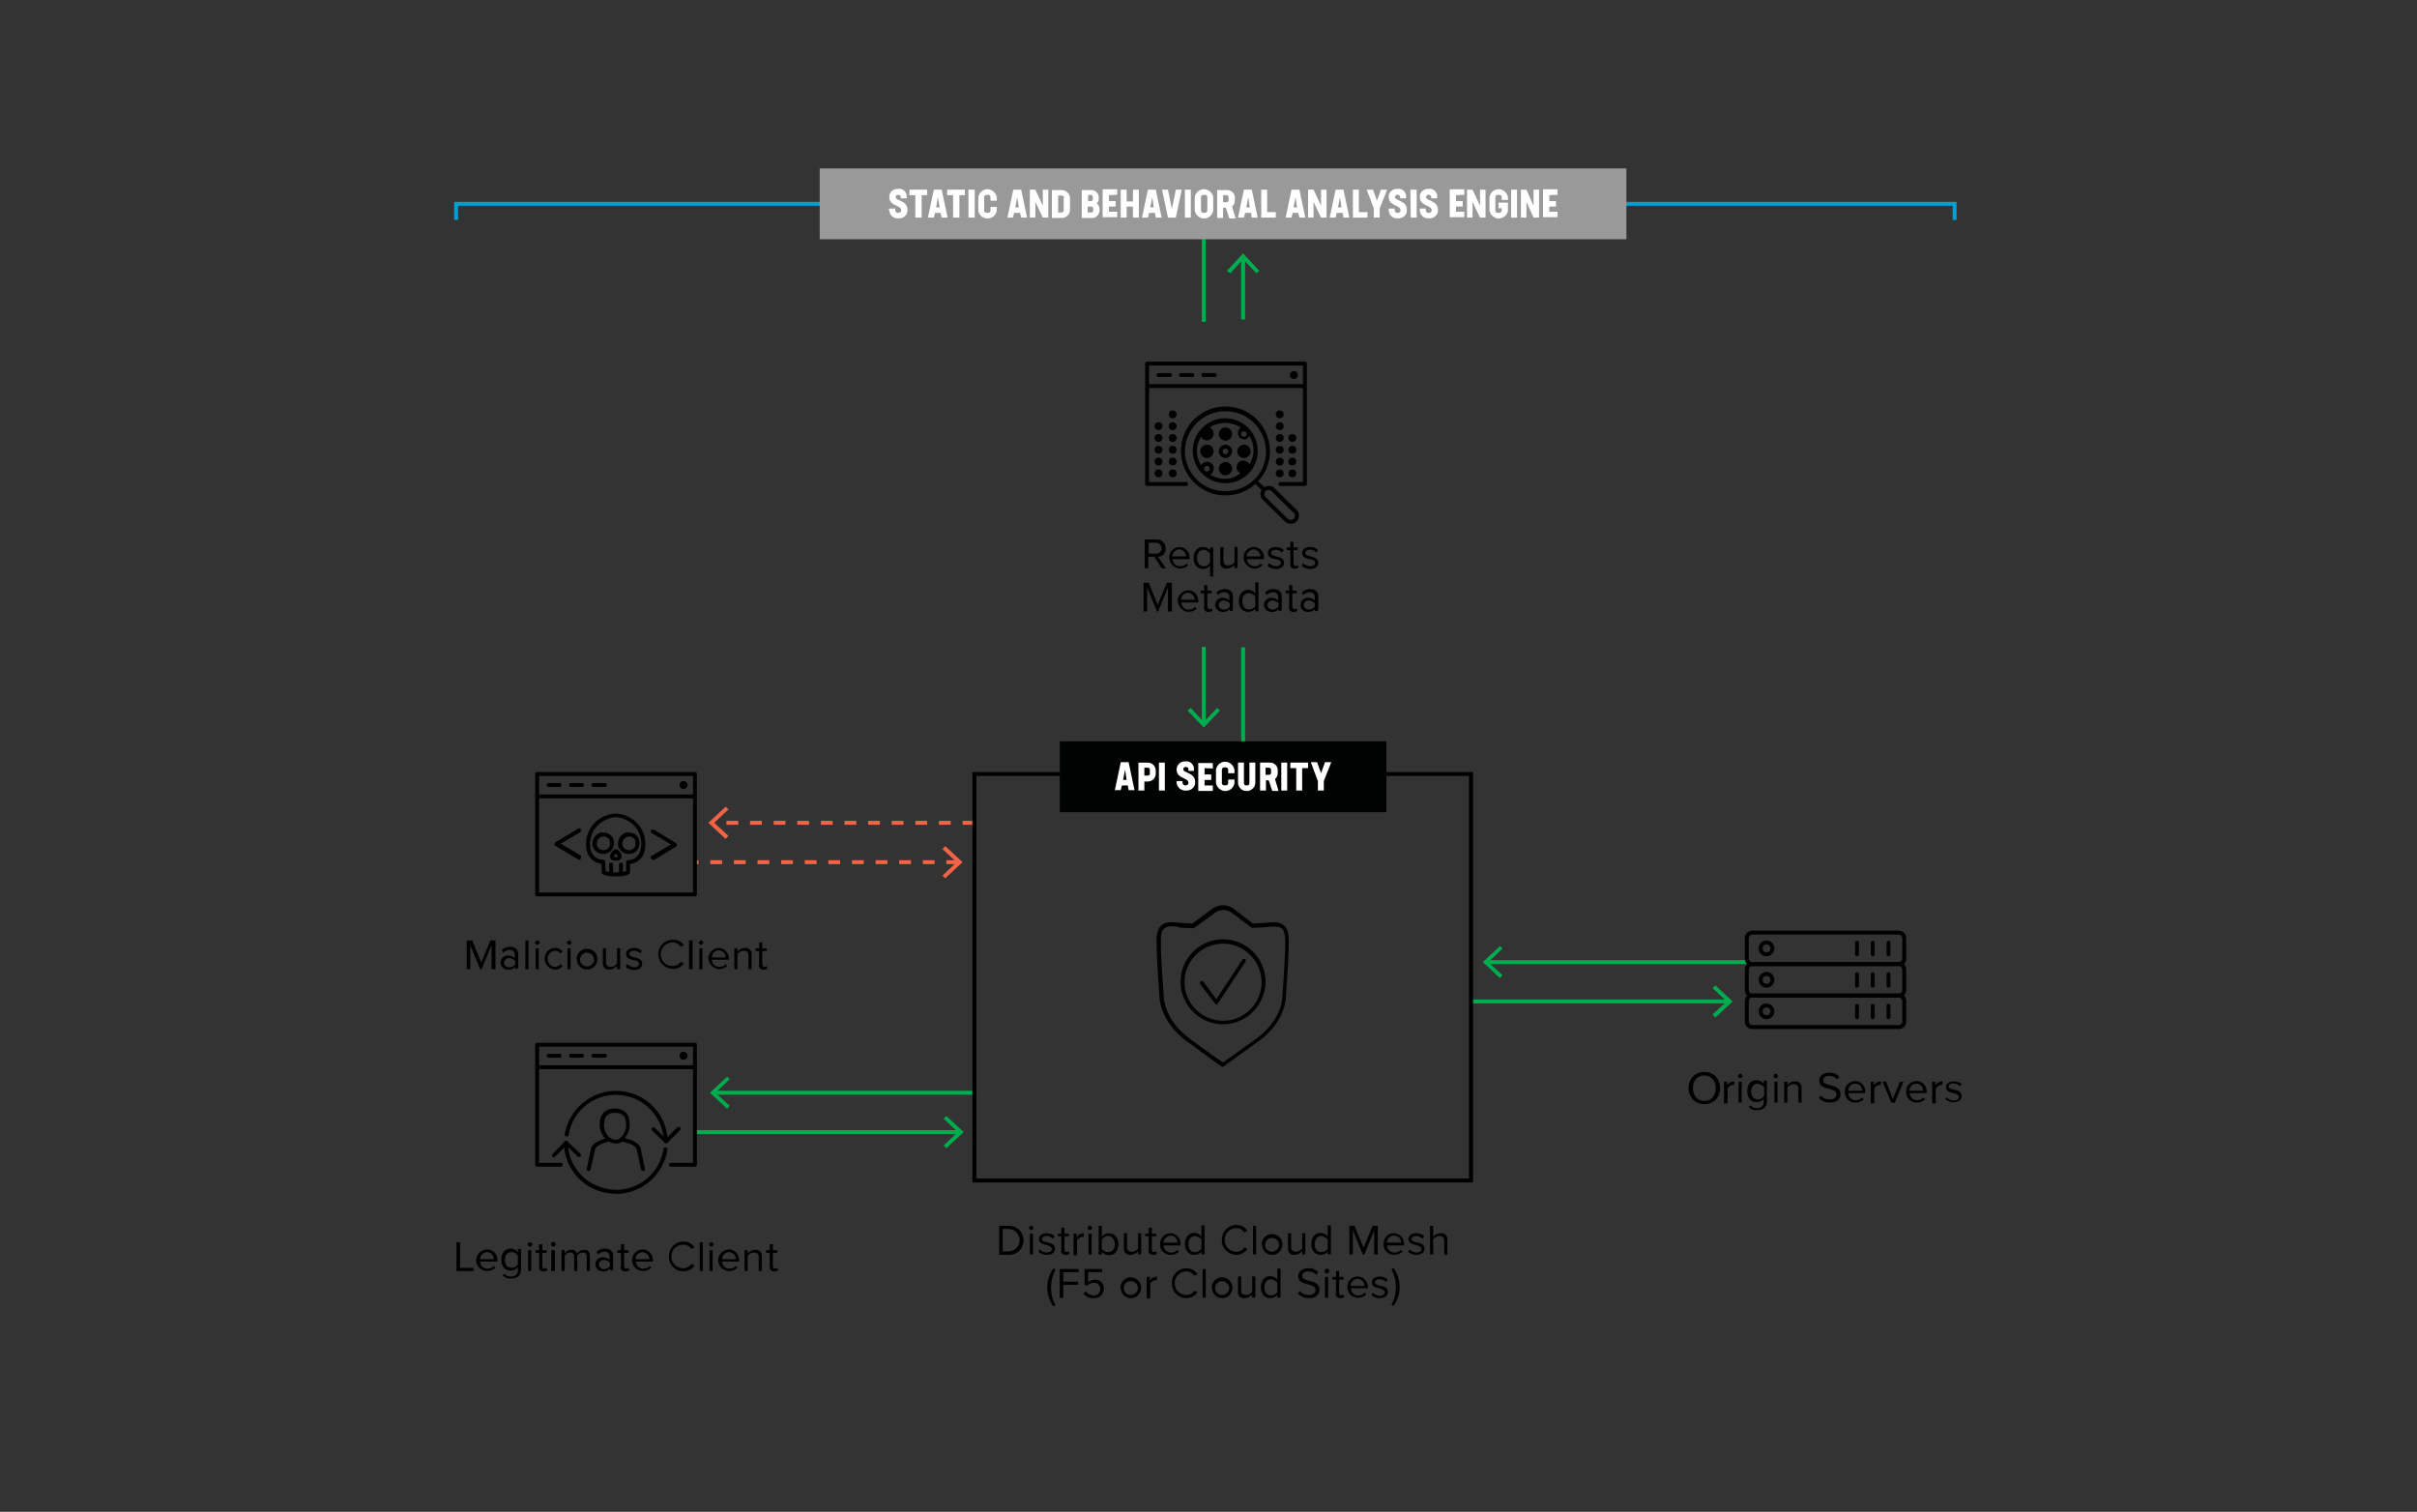 <?xml version="1.0" encoding="utf-8"?>
<!-- Generator: Adobe Illustrator 25.4.1, SVG Export Plug-In . SVG Version: 6.00 Build 0)  -->
<svg version="1.1" id="Layer_1" xmlns="http://www.w3.org/2000/svg" xmlns:xlink="http://www.w3.org/1999/xlink" x="0px" y="0px"
	 viewBox="0 0 614.2 384.2" style="enable-background:new 0 0 614.2 384.2;" xml:space="preserve">
<rect x="0" y="0" width="614.2" height="384.2" fill="#333333" stroke="none"/>
<style type="text/css">
	.st0{fill:#00AD4E;}
	.st1{fill:#010101;}
	.st2{fill:none;stroke:#009FD6;stroke-miterlimit:10;}
	.st3{fill:#009FD6;}
	.st4{fill:#999999;}
	.st5{fill:#FFFFFF;}
	.st6{fill:#F26445;}
	.st7{fill:none;stroke:#000000;stroke-miterlimit:10;}
	.st8{fill:#010202;}
</style>
<g>
	<path d="M433.1,272.4c2.4,0,4,1.8,4,4.1c0,2.4-1.6,4.1-4,4.1s-4-1.8-4-4.1C429.1,274.2,430.7,272.4,433.1,272.4z M433.1,273.3
		c-1.8,0-2.9,1.4-2.9,3.2c0,1.9,1.1,3.3,2.9,3.3s2.9-1.4,2.9-3.3C436,274.7,434.9,273.3,433.1,273.3z"/>
</g>
<rect x="305.4" y="164.4" class="st0" width="1" height="19.5"/>
<polygon class="st0" points="310,180.6 309.3,179.9 305.9,183.5 302.6,179.9 301.8,180.6 305.9,184.9 "/>
<rect x="315.4" y="164.5" class="st0" width="1" height="38.6"/>
<rect x="305.4" y="44.4" class="st0" width="1" height="37.4"/>
<rect x="315.4" y="65.5" class="st0" width="1" height="15.7"/>
<polygon class="st0" points="320,68.8 319.3,69.5 315.9,65.9 312.6,69.5 311.8,68.8 315.9,64.4 "/>
<path d="M295.2,144.4l-1.9-2.9h-1.5v2.9h-0.9v-7.3h3c1.2-0.1,2.2,0.8,2.3,2c0,0.1,0,0.2,0,0.3c0.1,1.1-0.8,2.1-1.9,2.1l0,0l2,3
	L295.2,144.4z M293.8,137.9h-1.9v2.8h1.9c0.8,0,1.4-0.6,1.4-1.4C295.1,138.5,294.5,137.9,293.8,137.9z"/>
<path d="M299.7,139c1.4,0,2.6,1.2,2.6,2.6c0,0.1,0,0.2,0,0.3v0.2H298c0,1,0.9,1.9,1.9,1.8l0,0c0.6,0,1.2-0.2,1.6-0.7l0.4,0.5
	c-0.6,0.5-1.3,0.8-2.1,0.8c-1.5-0.1-2.7-1.4-2.7-2.9C297.1,140.3,298.2,139.1,299.7,139L299.7,139z M297.9,141.4h3.5
	c0-0.9-0.7-1.7-1.7-1.8h-0.1C298.7,139.7,297.9,140.5,297.9,141.4z"/>
<path d="M308.3,146.5h-0.8v-2.8c-0.4,0.6-1.1,0.9-1.8,0.9c-1.4,0-2.4-1.1-2.4-2.8s1-2.8,2.4-2.8c0.7,0,1.4,0.3,1.8,0.9v-0.8h0.8
	V146.5z M307.5,140.6c-0.4-0.5-0.9-0.8-1.6-0.9c-1.1,0-1.7,0.9-1.7,2.1s0.6,2.1,1.7,2.1c0.6,0,1.2-0.3,1.6-0.9V140.6z"/>
<path d="M313.7,144.4v-0.8c-0.5,0.5-1.2,0.9-1.9,0.9c-0.8,0.1-1.6-0.4-1.7-1.3c0-0.1,0-0.3,0-0.4V139h0.8v3.5c0,0.9,0.5,1.2,1.2,1.2
	c0.6,0,1.2-0.3,1.6-0.8V139h0.8v5.3L313.7,144.4z"/>
<path d="M318.6,139c1.4,0,2.6,1.2,2.6,2.6c0,0.1,0,0.2,0,0.3v0.2h-4.3c0,1,0.9,1.8,1.9,1.8l0,0c0.6,0,1.2-0.2,1.6-0.7l0.4,0.5
	c-0.6,0.5-1.3,0.8-2.1,0.8c-1.5-0.1-2.7-1.4-2.7-2.9C316,140.2,317.1,139.1,318.6,139L318.6,139z M316.8,141.4h3.5
	c0-0.9-0.7-1.7-1.7-1.8h-0.1C317.6,139.7,316.8,140.5,316.8,141.4z"/>
<path d="M322.5,143.1c0.5,0.5,1.1,0.7,1.7,0.8c0.8,0,1.3-0.4,1.3-0.9s-0.6-0.8-1.4-0.9c-0.9-0.2-1.9-0.4-1.9-1.6
	c0-0.8,0.7-1.5,2-1.5c0.7,0,1.5,0.2,2,0.8l-0.4,0.6c-0.4-0.4-1-0.7-1.6-0.7c-0.7,0-1.2,0.3-1.2,0.8s0.6,0.7,1.3,0.9
	c0.9,0.2,2,0.5,2,1.6c0,0.9-0.7,1.6-2.1,1.6c-0.8,0-1.6-0.3-2.1-0.8L322.5,143.1z"/>
<path d="M327.9,143.3v-3.5H327v-0.7h0.9v-1.4h0.8v1.4h1.1v0.7h-1.1v3.3c0,0.4,0.2,0.7,0.5,0.7c0.2,0,0.4-0.1,0.6-0.2l0.2,0.6
	c-0.3,0.2-0.6,0.4-1,0.3c-0.6,0.1-1.1-0.4-1.2-1C327.9,143.5,327.9,143.4,327.9,143.3z"/>
<path d="M331.1,143.1c0.5,0.5,1.1,0.7,1.8,0.8c0.8,0,1.3-0.4,1.3-0.9s-0.6-0.8-1.4-0.9c-0.9-0.2-1.9-0.4-1.9-1.6
	c0-0.8,0.7-1.5,2-1.5c0.7,0,1.5,0.2,2,0.8l-0.4,0.6c-0.4-0.4-1-0.7-1.6-0.7c-0.7,0-1.2,0.3-1.2,0.8s0.6,0.7,1.3,0.9
	c0.9,0.2,2,0.5,2,1.6c0,0.9-0.7,1.6-2.1,1.6c-0.8,0-1.6-0.3-2.1-0.8L331.1,143.1z"/>
<path d="M296.8,155.4v-6.1l-2.5,6.1H294l-2.5-6.1v6.1h-0.9v-7.3h1.3l2.3,5.6l2.3-5.6h1.3v7.3H296.8z"/>
<path d="M301.9,150c1.4,0,2.6,1.2,2.6,2.6c0,0.1,0,0.2,0,0.3v0.2h-4.3c0,1,0.9,1.9,1.9,1.8l0,0c0.6,0,1.2-0.2,1.6-0.7l0.4,0.5
	c-0.6,0.5-1.3,0.8-2.1,0.8c-1.5-0.1-2.7-1.4-2.7-2.9C299.3,151.3,300.4,150.1,301.9,150L301.9,150z M300.1,152.4h3.5
	c0-0.9-0.7-1.7-1.7-1.8h-0.1C300.9,150.7,300.1,151.5,300.1,152.4z"/>
<path d="M306,154.3v-3.5h-0.9v-0.7h0.9v-1.4h0.8v1.4h1.1v0.7h-1.1v3.3c0,0.4,0.2,0.7,0.5,0.7c0.2,0,0.4-0.1,0.6-0.2l0.2,0.6
	c-0.3,0.2-0.6,0.4-1,0.3c-0.6,0.1-1.1-0.4-1.2-1C306,154.5,306,154.4,306,154.3z"/>
<path d="M312.5,155.4v-0.6c-0.5,0.5-1.1,0.8-1.8,0.7c-1,0-1.8-0.7-1.9-1.7c0,0,0,0,0-0.1c0-1,0.8-1.7,1.7-1.8h0.1
	c0.7,0,1.3,0.2,1.8,0.7v-1c0-0.7-0.6-1.1-1.3-1.1c-0.6,0-1.2,0.3-1.6,0.7l-0.4-0.6c0.5-0.6,1.3-0.9,2.1-0.9c1.1,0,2.1,0.5,2.1,1.8
	v3.6L312.5,155.4z M312.5,153.3c-0.4-0.4-0.9-0.7-1.5-0.7c-0.6-0.1-1.2,0.4-1.3,1s0.4,1.2,1,1.3c0.1,0,0.2,0,0.3,0
	c0.6,0,1.1-0.2,1.5-0.7V153.3z"/>
<path d="M319,155.4v-0.8c-0.4,0.6-1.1,0.9-1.8,0.9c-1.4,0-2.4-1-2.4-2.8s1-2.8,2.4-2.8c0.7,0,1.4,0.3,1.8,0.9V148h0.8v7.3L319,155.4
	L319,155.4z M319,151.6c-0.4-0.5-1-0.8-1.6-0.9c-1.1,0-1.7,0.9-1.7,2.1s0.6,2.1,1.7,2.1c0.6,0,1.2-0.3,1.6-0.8V151.6z"/>
<path d="M324.9,155.4v-0.6c-0.5,0.5-1.1,0.8-1.8,0.7c-1,0-1.8-0.7-1.9-1.7c0,0,0,0,0-0.1c0-1,0.8-1.7,1.7-1.8h0.1
	c0.7,0,1.3,0.2,1.8,0.7v-1c0-0.7-0.6-1.1-1.3-1.1c-0.6,0-1.2,0.3-1.6,0.7l-0.4-0.6c0.5-0.6,1.3-0.9,2.1-0.9c1.1,0,2.1,0.5,2.1,1.8
	v3.6L324.9,155.4z M324.9,153.3c-0.4-0.4-0.9-0.7-1.5-0.7c-0.6-0.1-1.2,0.4-1.3,1s0.4,1.2,1,1.3c0.1,0,0.2,0,0.3,0
	c0.6,0,1.1-0.2,1.5-0.7V153.3z"/>
<path d="M327.6,154.3v-3.5h-0.9v-0.7h0.9v-1.4h0.8v1.4h1.1v0.7h-1.1v3.3c0,0.4,0.2,0.7,0.5,0.7c0.2,0,0.4-0.1,0.6-0.2l0.2,0.6
	c-0.3,0.2-0.6,0.4-1,0.3c-0.6,0.1-1.1-0.4-1.2-1C327.6,154.5,327.6,154.4,327.6,154.3z"/>
<path d="M334.1,155.4v-0.6c-0.5,0.5-1.1,0.8-1.8,0.7c-1,0-1.8-0.7-1.8-1.7v-0.1c0-1,0.8-1.7,1.7-1.8h0.1c0.7,0,1.3,0.2,1.8,0.7v-1
	c0-0.7-0.6-1.1-1.3-1.1c-0.6,0-1.2,0.3-1.6,0.7l-0.4-0.6c0.5-0.6,1.3-0.9,2.1-0.9c1.1,0,2.1,0.5,2.1,1.8v3.6L334.1,155.4z
	 M334.1,153.3c-0.4-0.4-0.9-0.7-1.5-0.7c-0.6-0.1-1.2,0.4-1.3,1s0.4,1.2,1,1.3c0.1,0,0.2,0,0.3,0c0.6,0,1.1-0.2,1.5-0.7V153.3z"/>
<g id="other-site-data-insights-magnifying-glass">
	<g id="b267afe0-1b4f-4953-a8fb-15b84a9ba312">
		<path class="st1" d="M323.8,124c-0.7-0.6-1.7-0.7-2.5-0.2l-1.6-1.5c1.9-2,3-4.7,3-7.5c0.1-6.2-4.8-11.4-11.1-11.5
			c-6.2-0.1-11.4,4.8-11.5,11.1c-0.1,6.2,4.8,11.4,11.1,11.5h0.2c2.8,0,5.5-1,7.6-2.9l1.6,1.5c-0.2,0.3-0.3,0.7-0.3,1.1
			c0,0.5,0.2,1,0.6,1.4l5.7,5.6c0.4,0.4,0.9,0.5,1.4,0.5c0.6,0,1.1-0.2,1.5-0.6c0.4-0.4,0.6-0.9,0.6-1.5c0-0.5-0.2-1-0.6-1.4
			L323.8,124z M301.1,114.8c0-5.7,4.6-10.3,10.3-10.3c5.7,0,10.3,4.6,10.3,10.3c0,2.7-1.1,5.3-3,7.1l0,0c-1.9,1.9-4.5,2.9-7.3,2.9
			C305.8,124.9,301.2,120.4,301.1,114.8C301.1,114.7,301.1,114.7,301.1,114.8L301.1,114.8z M328.8,131.8c-0.4,0.4-1.1,0.4-1.5,0.1
			l-5.7-5.6c-0.2-0.2-0.3-0.4-0.3-0.7c0-0.3,0.1-0.6,0.3-0.8c0.2-0.2,0.5-0.3,0.8-0.3s0.5,0.1,0.7,0.3l5.7,5.6l0,0
			c0.2,0.2,0.3,0.4,0.3,0.7C329.1,131.2,328.9,131.5,328.8,131.8L328.8,131.8z"/>
		<path class="st1" d="M319.6,114.7c0.1-4.5-3.5-8.3-8.1-8.4c-4.5-0.1-8.3,3.5-8.4,8.1c-0.1,4.5,3.5,8.3,8.1,8.4h0.2
			C315.9,122.8,319.6,119.2,319.6,114.7z M316.1,109.6c0.4,0,0.7,0.3,0.7,0.7c0,0.4-0.3,0.7-0.7,0.7l0,0c-0.4,0-0.7-0.3-0.7-0.7l0,0
			l0,0C315.4,109.9,315.7,109.6,316.1,109.6z M306.7,119.8c-0.4,0-0.7-0.3-0.7-0.7s0.3-0.7,0.7-0.7s0.7,0.3,0.7,0.7l0,0
			C307.4,119.5,307.1,119.8,306.7,119.8L306.7,119.8z M307.5,120.6c0.8-0.4,1.2-1.4,0.8-2.3c-0.4-0.8-1.4-1.2-2.3-0.8
			c-0.3,0.2-0.6,0.4-0.8,0.7c-1.4-2.2-1.4-5,0-7.2c0.4,0.8,1.4,1.2,2.3,0.7c0.8-0.4,1.2-1.4,0.7-2.3c-0.2-0.3-0.4-0.6-0.8-0.8
			c2.4-1.5,5.5-1.5,7.9,0c-0.8,0.6-0.9,1.6-0.4,2.4c0.4,0.6,1.2,0.8,1.8,0.6c0.3-0.2,0.6-0.4,0.8-0.8c1.4,2.2,1.4,5,0,7.2
			c-0.4-0.8-1.4-1.2-2.3-0.8c-0.8,0.4-1.2,1.4-0.8,2.3c0.2,0.3,0.5,0.6,0.8,0.8C313,122.1,309.9,122.1,307.5,120.6L307.5,120.6z"/>
		<path class="st1" d="M331.6,91.9h-40.1c-0.3,0-0.5,0.2-0.5,0.5V123c0,0.3,0.2,0.5,0.5,0.5h9.9c0.3,0,0.5-0.2,0.5-0.5
			s-0.2-0.5-0.5-0.5H292V98.6h39.1v23.9h-5.7c-0.3,0-0.5,0.2-0.5,0.5s0.2,0.5,0.5,0.5h6.2c0.3,0,0.5-0.2,0.5-0.5V92.4
			C332.1,92.2,331.9,91.9,331.6,91.9z M292,92.9h39.1v4.7H292V92.9z"/>
		<path class="st1" d="M297.3,94.8h-2.9c-0.3,0-0.5,0.2-0.5,0.5s0.2,0.5,0.5,0.5h2.9c0.3,0,0.5-0.2,0.5-0.5S297.6,94.8,297.3,94.8z"
			/>
		<path class="st1" d="M303,94.8h-2.9c-0.3,0-0.5,0.2-0.5,0.5s0.2,0.5,0.5,0.5h2.9c0.3,0,0.5-0.2,0.5-0.5S303.3,94.8,303,94.8z"/>
		<path class="st1" d="M308.7,94.8h-2.9c-0.3,0-0.5,0.2-0.5,0.5s0.2,0.5,0.5,0.5h2.9c0.3,0,0.5-0.2,0.5-0.5S309,94.8,308.7,94.8z"/>
		<circle class="st1" cx="328.8" cy="95.3" r="1"/>
		<circle class="st1" cx="294.4" cy="120.3" r="1"/>
		<circle class="st1" cx="298" cy="120.3" r="1"/>
		<circle class="st1" cx="294.4" cy="117.3" r="1"/>
		<circle class="st1" cx="298" cy="117.3" r="1"/>
		<circle class="st1" cx="294.4" cy="114.3" r="1"/>
		<circle class="st1" cx="298" cy="114.3" r="1"/>
		<circle class="st1" cx="294.4" cy="111.3" r="1"/>
		<circle class="st1" cx="298" cy="111.3" r="1"/>
		<circle class="st1" cx="294.4" cy="108.3" r="1"/>
		<circle class="st1" cx="298" cy="108.3" r="1"/>
		<circle class="st1" cx="298" cy="105.3" r="1"/>
		<circle class="st1" cx="325.2" cy="120.3" r="1"/>
		<circle class="st1" cx="328.4" cy="120.3" r="1"/>
		<circle class="st1" cx="325.2" cy="117.3" r="1"/>
		<circle class="st1" cx="328.4" cy="117.3" r="1"/>
		<circle class="st1" cx="325.2" cy="114.3" r="1"/>
		<circle class="st1" cx="328.4" cy="114.3" r="1"/>
		<circle class="st1" cx="325.2" cy="111.3" r="1"/>
		<circle class="st1" cx="328.4" cy="111.3" r="1"/>
		<circle class="st1" cx="325.2" cy="108.3" r="1"/>
		<circle class="st1" cx="325.2" cy="105.3" r="1"/>
		<path class="st1" d="M311.4,113c-0.9,0-1.7,0.8-1.7,1.7s0.8,1.7,1.7,1.7c0.9,0,1.7-0.8,1.7-1.7S312.4,113,311.4,113L311.4,113z
			 M311.4,115.4c-0.4,0-0.7-0.3-0.7-0.7s0.3-0.7,0.7-0.7c0.4,0,0.7,0.3,0.7,0.7S311.8,115.4,311.4,115.4L311.4,115.4z"/>
		<path class="st1" d="M311.4,108.6c-0.9,0-1.7,0.8-1.7,1.7s0.8,1.7,1.7,1.7c0.9,0,1.7-0.8,1.7-1.7S312.4,108.6,311.4,108.6
			L311.4,108.6z"/>
		<path class="st1" d="M311.4,117.4c-0.9,0-1.7,0.8-1.7,1.7s0.8,1.7,1.7,1.7c0.9,0,1.7-0.8,1.7-1.7S312.4,117.4,311.4,117.4
			L311.4,117.4z"/>
		<path class="st1" d="M316.1,116.4c0.9,0,1.7-0.8,1.7-1.7s-0.8-1.7-1.7-1.7c-0.9,0-1.7,0.8-1.7,1.7S315.2,116.4,316.1,116.4
			L316.1,116.4z"/>
		<path class="st1" d="M306.7,113c-0.9,0-1.7,0.8-1.7,1.7s0.8,1.7,1.7,1.7c0.9,0,1.7-0.8,1.7-1.7C308.4,113.8,307.7,113,306.7,113z"
			/>
	</g>
</g>
<polyline class="st2" points="410.4,51.8 496.7,51.8 496.7,55.9 "/>
<polygon class="st3" points="116.4,55.9 115.4,55.9 115.4,51.3 216.8,51.3 216.8,52.3 116.4,52.3 "/>
<rect x="208.3" y="42.8" class="st4" width="205" height="18"/>
<path class="st5" d="M225.9,53.2V53h1.6v0.4c0,0.4,0.3,0.7,0.7,0.7h0.1c0.4,0,0.7-0.3,0.7-0.6c0,0,0,0,0-0.1c0-1.3-3-1-3-3.3
	c-0.1-1.1,0.8-2,1.9-2.1c0.1,0,0.2,0,0.3,0c1.1-0.2,2,0.6,2.2,1.6c0,0.1,0,0.2,0,0.4v0.4h-1.5V50c0-0.3-0.3-0.5-0.7-0.5
	c-0.3,0-0.6,0.2-0.6,0.5c0,0,0,0,0,0.1c0,1,3,0.8,3,3.2c0.1,1.2-0.8,2.1-2,2.2c-0.1,0-0.2,0-0.3,0c-1.2,0.1-2.2-0.8-2.3-1.9
	C225.9,53.5,225.9,53.4,225.9,53.2z"/>
<path class="st5" d="M235.7,49.6h-1.5v5.7h-1.6v-5.7h-1.5v-1.4h4.5v1.4H235.7z"/>
<path class="st5" d="M239,54.1h-1.4l-0.3,1.2h-1.5l1.5-7.1h2l1.5,7.1h-1.5L239,54.1z M238.3,50.1l-0.4,2.6h0.9L238.3,50.1z"/>
<path class="st5" d="M245.3,49.6h-1.5v5.7h-1.6v-5.7h-1.5v-1.4h4.5v1.4H245.3z"/>
<path class="st5" d="M246.1,48.2h1.6v7.1h-1.6V48.2z"/>
<path class="st5" d="M248.6,53.5v-3.4c0.2-1.3,1.4-2.2,2.7-2c1,0.2,1.8,1,2,2V51h-1.6v-0.9c0-0.4-0.3-0.6-0.8-0.6s-0.8,0.2-0.8,0.6
	v3.4c0,0.4,0.3,0.6,0.8,0.6s0.8-0.2,0.8-0.6v-0.9h1.6v0.9c-0.2,1.3-1.4,2.2-2.7,2C249.5,55.3,248.7,54.5,248.6,53.5L248.6,53.5z"/>
<path class="st5" d="M259.2,54.1h-1.5l-0.3,1.2H256l1.5-7.1h2l1.5,7.1h-1.5L259.2,54.1z M258.5,50.1l-0.5,2.6h0.9L258.5,50.1z"/>
<path class="st5" d="M266.4,48.2v7.1H265l-1.9-4v4h-1.4v-7.1h1.4l1.9,4.1v-4.1H266.4z"/>
<path class="st5" d="M271.9,50.3v3.1c0,1.1-1,2-2.1,2c-0.1,0-0.1,0-0.2,0h-2.3v-7.1h2.3c1.1-0.1,2.1,0.7,2.3,1.8
	C271.9,50.1,271.9,50.2,271.9,50.3z M270.4,50.3c0-0.3-0.2-0.6-0.5-0.6h-0.1h-0.9V54h0.8c0.3,0,0.6-0.2,0.6-0.5v-0.1v-3.1
	C270.3,50.3,270.4,50.3,270.4,50.3z"/>
<path class="st5" d="M279.4,53v0.4c0,1.1-0.8,2-1.9,2h-0.1h-2.5v-7.1h2.3c1-0.1,1.9,0.7,2,1.7c0,0,0,0,0,0.1v0.5
	c0,0.4-0.2,0.8-0.5,1.1C279.1,52,279.4,52.5,279.4,53z M276.5,49.6v1.5h0.8c0.2,0,0.4-0.2,0.4-0.5V50c0-0.2-0.2-0.4-0.4-0.5
	L276.5,49.6z M277.8,53c0-0.3-0.2-0.5-0.4-0.5h-1V54h1c0.3,0,0.4-0.2,0.4-0.5V53z"/>
<path class="st5" d="M281.8,49.6v1.5h1.7v1.4h-1.7v1.3h2.1v1.4h-3.7v-7.1h3.7v1.4L281.8,49.6z"/>
<path class="st5" d="M289.4,48.2v7.1h-1.5v-2.8h-1.6v2.8h-1.5v-7.1h1.5v3h1.6v-3H289.4z"/>
<path class="st5" d="M293.5,54.1H292l-0.3,1.2h-1.5l1.5-7.1h2l1.5,7.1h-1.5L293.5,54.1z M292.8,50.1l-0.5,2.6h0.9L292.8,50.1z"/>
<path class="st5" d="M300.3,48.2l-1.5,7.1h-2l-1.5-7.1h1.5l1,4.9l1-4.9H300.3z"/>
<path class="st5" d="M301.1,48.2h1.5v7.1h-1.5V48.2z"/>
<path class="st5" d="M303.6,53.5v-3.4c0.2-1.3,1.4-2.2,2.7-2c1,0.2,1.9,1,2,2v3.4c-0.2,1.3-1.4,2.2-2.7,2
	C304.6,55.3,303.8,54.5,303.6,53.5z M306.8,53.5v-3.4c0-0.4-0.2-0.6-0.8-0.6s-0.8,0.2-0.8,0.6v3.4c0,0.4,0.2,0.6,0.8,0.6
	S306.8,53.8,306.8,53.5L306.8,53.5z"/>
<path class="st5" d="M311.5,52.8h-0.7v2.6h-1.5v-7.1h2.4c1.1-0.1,2.1,0.8,2.1,1.9c0,0,0,0,0,0.1V51c0,0.6-0.3,1.1-0.7,1.5l0.9,3
	h-1.6L311.5,52.8z M310.8,51.4h0.9c0.2,0,0.5-0.2,0.5-0.4c0,0,0,0,0-0.1v-0.8c0-0.2-0.2-0.4-0.4-0.5c0,0,0,0-0.1,0h-0.9V51.4z"/>
<path class="st5" d="M317.9,54.1h-1.5l-0.3,1.2h-1.5l1.5-7.1h2l1.5,7.1h-1.5L317.9,54.1z M317.2,50.1l-0.5,2.6h0.9L317.2,50.1z"/>
<path class="st5" d="M324.2,53.9v1.4h-3.7v-7.1h1.5v5.7L324.2,53.9z"/>
<path class="st5" d="M329.9,54.1h-1.4l-0.3,1.2h-1.5l1.5-7.1h2l1.5,7.1h-1.5L329.9,54.1z M329.2,50.1l-0.5,2.6h0.9L329.2,50.1z"/>
<path class="st5" d="M337.1,48.2v7.1h-1.4l-1.9-4v4h-1.4v-7.1h1.4l1.9,4.1v-4.1H337.1z"/>
<path class="st5" d="M341.2,54.1h-1.5l-0.3,1.2h-1.5l1.5-7.1h2l1.5,7.1h-1.5L341.2,54.1z M340.5,50.1l-0.5,2.6h0.9L340.5,50.1z"/>
<path class="st5" d="M347.5,53.9v1.4h-3.7v-7.1h1.5v5.7L347.5,53.9z"/>
<path class="st5" d="M350.6,53v2.3h-1.5V53l-1.8-4.8h1.6l1,2.8l1-2.8h1.6L350.6,53z"/>
<path class="st5" d="M352.9,53.2V53h1.5v0.4c0,0.4,0.3,0.7,0.7,0.7h0.1c0.4,0,0.7-0.3,0.7-0.6c0,0,0,0,0-0.1c0-1.3-3-1-3-3.3
	c-0.1-1.1,0.8-2,1.9-2.1c0.1,0,0.2,0,0.3,0c1.1-0.2,2,0.6,2.2,1.6c0,0.1,0,0.2,0,0.4v0.4h-1.5V50c0-0.3-0.3-0.5-0.7-0.5
	c-0.3,0-0.6,0.2-0.6,0.5c0,0,0,0,0,0.1c0,1,3,0.8,3,3.2c0.1,1.2-0.8,2.1-2,2.2c-0.1,0-0.2,0-0.3,0c-1.2,0.1-2.2-0.8-2.3-1.9
	C352.9,53.5,352.9,53.4,352.9,53.2z"/>
<path class="st5" d="M358.4,48.2h1.6v7.1h-1.5L358.4,48.2z"/>
<path class="st5" d="M360.8,53.2V53h1.5v0.4c0,0.4,0.3,0.7,0.7,0.7h0.1c0.4,0,0.7-0.3,0.7-0.6c0,0,0,0,0-0.1c0-1.3-3-1-3-3.3
	c-0.1-1.1,0.8-2,1.9-2.1c0.1,0,0.2,0,0.3,0c1.1-0.2,2,0.6,2.2,1.6c0,0.1,0,0.2,0,0.4v0.4h-1.5V50c0-0.3-0.3-0.5-0.7-0.5
	c-0.3,0-0.6,0.2-0.6,0.5c0,0,0,0,0,0.1c0,1,3,0.8,3,3.2c0.1,1.2-0.8,2.1-2,2.2c-0.1,0-0.2,0-0.3,0c-1.2,0.1-2.2-0.8-2.3-1.9
	C360.8,53.5,360.8,53.4,360.8,53.2z"/>
<path class="st5" d="M370,49.6v1.5h1.7v1.4H370v1.3h2.1v1.4h-3.7v-7.1h3.7v1.4L370,49.6z"/>
<path class="st5" d="M377.5,48.2v7.1h-1.4l-1.9-4v4h-1.4v-7.1h1.4l1.9,4.1v-4.1H377.5z"/>
<path class="st5" d="M381.6,50.8v-0.7c0-0.4-0.3-0.6-0.8-0.6s-0.8,0.2-0.8,0.6v3.4c0,0.4,0.3,0.6,0.8,0.6s0.8-0.2,0.8-0.6v-0.6h-0.8
	v-1.4h2.4v2c-0.2,1.3-1.4,2.2-2.7,2c-1-0.2-1.8-1-2-2v-3.4c0.2-1.3,1.4-2.2,2.7-2c1,0.2,1.8,1,2,2v0.7H381.6z"/>
<path class="st5" d="M384,48.2h1.5v7.1H384V48.2z"/>
<path class="st5" d="M391.1,48.2v7.1h-1.4l-1.8-4v4h-1.4v-7.1h1.4l1.8,4.1v-4.1H391.1z"/>
<path class="st5" d="M393.7,49.6v1.5h1.7v1.4h-1.7v1.3h2.1v1.4h-3.7v-7.1h3.7v1.4L393.7,49.6z"/>
<rect x="377.9" y="244" class="st0" width="66.1" height="1"/>
<polygon class="st0" points="381.2,240.4 381.8,241.1 378.2,244.5 381.8,247.8 381.2,248.6 376.8,244.5 "/>
<rect x="373.8" y="254" class="st0" width="65.5" height="1"/>
<polygon class="st0" points="435.9,250.4 435.2,251.1 438.8,254.5 435.2,257.8 435.9,258.6 440.3,254.5 "/>
<g>
	<path class="st1" d="M479.9,259c-0.3,0-0.5-0.2-0.5-0.5v-2.9c0-0.3,0.2-0.5,0.5-0.5s0.5,0.2,0.5,0.5v2.9
		C480.4,258.8,480.2,259,479.9,259z"/>
</g>
<g>
	<path class="st1" d="M475.9,259c-0.3,0-0.5-0.2-0.5-0.5v-2.9c0-0.3,0.2-0.5,0.5-0.5s0.5,0.2,0.5,0.5v2.9
		C476.4,258.8,476.2,259,475.9,259z"/>
</g>
<g>
	<path class="st1" d="M471.9,259c-0.3,0-0.5-0.2-0.5-0.5v-2.9c0-0.3,0.2-0.5,0.5-0.5s0.5,0.2,0.5,0.5v2.9
		C472.4,258.8,472.2,259,471.9,259z"/>
</g>
<g>
	<path class="st1" d="M448.9,256c0.6,0,1,0.4,1,1s-0.4,1-1,1s-1-0.4-1-1S448.4,256,448.9,256 M448.9,255c-1.1,0-2,0.9-2,2s0.9,2,2,2
		s2-0.9,2-2S450,255,448.9,255z"/>
</g>
<g>
	<path class="st1" d="M482.5,261.5h-37.2c-1.1,0-1.9-0.8-1.9-1.9v-5.2c0-1.1,0.8-1.9,1.9-1.9h37.2c1.1,0,1.9,0.8,1.9,1.9v5.2
		C484.4,260.7,483.6,261.5,482.5,261.5z M445.3,253.5c-0.5,0-0.9,0.4-0.9,0.9v5.2c0,0.5,0.4,0.9,0.9,0.9h37.2c0.5,0,0.9-0.4,0.9-0.9
		v-5.2c0-0.5-0.4-0.9-0.9-0.9H445.3z"/>
</g>
<g>
	<path class="st1" d="M479.9,251c-0.3,0-0.5-0.2-0.5-0.5v-2.9c0-0.3,0.2-0.5,0.5-0.5s0.5,0.2,0.5,0.5v2.9
		C480.4,250.8,480.2,251,479.9,251z"/>
</g>
<g>
	<path class="st1" d="M475.9,251c-0.3,0-0.5-0.2-0.5-0.5v-2.9c0-0.3,0.2-0.5,0.5-0.5s0.5,0.2,0.5,0.5v2.9
		C476.4,250.8,476.2,251,475.9,251z"/>
</g>
<g>
	<path class="st1" d="M471.9,251c-0.3,0-0.5-0.2-0.5-0.5v-2.9c0-0.3,0.2-0.5,0.5-0.5s0.5,0.2,0.5,0.5v2.9
		C472.4,250.8,472.2,251,471.9,251z"/>
</g>
<g>
	<path class="st1" d="M448.9,248c0.6,0,1,0.4,1,1s-0.4,1-1,1s-1-0.4-1-1S448.4,248,448.9,248 M448.9,247c-1.1,0-2,0.9-2,2s0.9,2,2,2
		s2-0.9,2-2S450,247,448.9,247z"/>
</g>
<g>
	<path class="st1" d="M482.5,253.5h-37.2c-1.1,0-1.9-0.8-1.9-1.9v-5.2c0-1.1,0.8-1.9,1.9-1.9h37.2c1.1,0,1.9,0.8,1.9,1.9v5.2
		C484.4,252.7,483.6,253.5,482.5,253.5z M445.3,245.5c-0.5,0-0.9,0.4-0.9,0.9v5.2c0,0.5,0.4,0.9,0.9,0.9h37.2c0.5,0,0.9-0.4,0.9-0.9
		v-5.2c0-0.5-0.4-0.9-0.9-0.9H445.3z"/>
</g>
<g>
	<path class="st1" d="M479.9,243c-0.3,0-0.5-0.2-0.5-0.5v-2.9c0-0.3,0.2-0.5,0.5-0.5s0.5,0.2,0.5,0.5v2.9
		C480.4,242.8,480.2,243,479.9,243z"/>
</g>
<g>
	<path class="st1" d="M475.9,243c-0.3,0-0.5-0.2-0.5-0.5v-2.9c0-0.3,0.2-0.5,0.5-0.5s0.5,0.2,0.5,0.5v2.9
		C476.4,242.8,476.2,243,475.9,243z"/>
</g>
<g>
	<path class="st1" d="M471.9,243c-0.3,0-0.5-0.2-0.5-0.5v-2.9c0-0.3,0.2-0.5,0.5-0.5s0.5,0.2,0.5,0.5v2.9
		C472.4,242.8,472.2,243,471.9,243z"/>
</g>
<g>
	<path class="st1" d="M448.9,240c0.6,0,1,0.4,1,1s-0.4,1-1,1s-1-0.4-1-1S448.4,240,448.9,240 M448.9,239c-1.1,0-2,0.9-2,2s0.9,2,2,2
		s2-0.9,2-2S450,239,448.9,239z"/>
</g>
<g>
	<path class="st1" d="M482.5,245.5h-37.2c-1.1,0-1.9-0.8-1.9-1.9v-5.2c0-1.1,0.8-1.9,1.9-1.9h37.2c1.1,0,1.9,0.8,1.9,1.9v5.2
		C484.4,244.7,483.6,245.5,482.5,245.5z M445.3,237.5c-0.5,0-0.9,0.4-0.9,0.9v5.2c0,0.5,0.4,0.9,0.9,0.9h37.2c0.5,0,0.9-0.4,0.9-0.9
		v-5.2c0-0.5-0.4-0.9-0.9-0.9H445.3z"/>
</g>
<path d="M438.1,280.2v-5.3h0.8v0.9c0.4-0.6,1.1-1,1.8-1v0.9c-0.1,0-0.2,0-0.3,0c-0.6,0-1.1,0.4-1.4,0.9v3.8h-0.9V280.2z"/>
<path d="M441.7,273.4c0-0.3,0.3-0.5,0.6-0.5c0.2,0,0.4,0.2,0.5,0.5c0,0.3-0.2,0.6-0.5,0.6s-0.6-0.2-0.6-0.5V273.4z M441.8,280.2
	v-5.3h0.8v5.3H441.8z"/>
<path d="M444.8,280.9c0.4,0.5,1.1,0.8,1.7,0.7c0.8,0.1,1.6-0.5,1.7-1.3c0-0.1,0-0.2,0-0.3v-0.8c-0.4,0.6-1.1,0.9-1.8,0.9
	c-1.4,0-2.4-1-2.4-2.8s1-2.8,2.4-2.8c0.7,0,1.4,0.4,1.8,0.9v-0.8h0.8v5.2c0,1.8-1.2,2.3-2.5,2.3c-0.8,0.1-1.6-0.2-2.1-0.8
	L444.8,280.9z M448.3,276.3c-0.4-0.5-1-0.8-1.6-0.9c-1.1,0-1.7,0.9-1.7,2s0.6,2,1.7,2c0.6,0,1.2-0.3,1.6-0.9V276.3z"/>
<path d="M450.7,273.4c0-0.3,0.3-0.5,0.6-0.5c0.2,0,0.4,0.2,0.5,0.5c0,0.3-0.2,0.6-0.5,0.6s-0.6-0.2-0.6-0.5V273.4z M450.9,280.2
	v-5.3h0.8v5.3H450.9z"/>
<path d="M457,280.2v-3.5c0-0.9-0.5-1.2-1.2-1.2c-0.6,0-1.2,0.3-1.6,0.8v3.9h-0.8v-5.3h0.8v0.8c0.5-0.5,1.2-0.9,1.9-0.9
	c0.8-0.1,1.6,0.5,1.7,1.3c0,0.1,0,0.3,0,0.4v3.7L457,280.2L457,280.2z"/>
<path d="M462.7,278.4c0.6,0.7,1.4,1,2.3,1c1.3,0,1.7-0.7,1.7-1.3c0-0.9-0.9-1.1-1.9-1.4c-1.2-0.3-2.5-0.6-2.5-2.1c0-1.2,1.1-2,2.5-2
	c1-0.1,1.9,0.3,2.6,1l-0.5,0.7c-0.6-0.6-1.3-0.9-2.1-0.9c-0.9,0-1.5,0.5-1.5,1.2s0.9,1,1.8,1.2c1.2,0.3,2.6,0.7,2.6,2.2
	c0,1.1-0.7,2.2-2.7,2.2c-1.1,0-2.1-0.4-2.8-1.2L462.7,278.4z"/>
<path d="M471.4,274.7c1.4,0,2.6,1.2,2.6,2.6c0,0.1,0,0.2,0,0.3v0.2h-4.3c0,1,0.9,1.9,1.9,1.8l0,0c0.6,0,1.2-0.2,1.6-0.7l0.4,0.5
	c-0.6,0.5-1.3,0.8-2.1,0.8c-1.5,0-2.7-1.1-2.7-2.6c0-0.1,0-0.2,0-0.2C468.7,276,469.9,274.8,471.4,274.7L471.4,274.7z M469.7,277.2
	h3.5c0-1-0.7-1.8-1.7-1.8c0,0,0,0-0.1,0C470.4,275.4,469.7,276.2,469.7,277.2L469.7,277.2z"/>
<path d="M475.4,280.2v-5.3h0.8v0.9c0.4-0.6,1.1-1,1.8-1v0.9c-0.1,0-0.2,0-0.3,0c-0.6,0-1.1,0.4-1.4,0.9v3.8h-0.9V280.2z"/>
<path d="M480.6,280.2l-2.2-5.3h0.9l1.7,4.4l1.8-4.4h0.9l-2.2,5.3H480.6z"/>
<path d="M487,274.7c1.4,0,2.6,1.2,2.6,2.6c0,0.1,0,0.2,0,0.3v0.2h-4.3c0,1,0.9,1.9,1.9,1.8l0,0c0.6,0,1.2-0.2,1.6-0.7l0.4,0.5
	c-0.6,0.5-1.3,0.8-2.1,0.8c-1.5,0-2.7-1.1-2.7-2.6c0-0.1,0-0.2,0-0.2C484.3,276,485.4,274.8,487,274.7
	C486.9,274.7,487,274.7,487,274.7z M485.2,277.2h3.5c0-1-0.7-1.8-1.7-1.8c0,0,0,0-0.1,0C486,275.4,485.2,276.2,485.2,277.2
	L485.2,277.2L485.2,277.2z"/>
<path d="M491,280.2v-5.3h0.8v0.9c0.4-0.6,1.1-1,1.8-1v0.9c-0.1,0-0.2,0-0.3,0c-0.6,0.1-1.1,0.4-1.4,0.9v3.8H491V280.2z"/>
<path d="M494.7,278.9c0.5,0.5,1.1,0.8,1.8,0.8c0.8,0,1.3-0.4,1.3-0.9s-0.6-0.8-1.4-1c-0.9-0.2-1.9-0.5-1.9-1.5c0-0.8,0.7-1.5,2-1.5
	c0.7,0,1.5,0.2,2,0.8L498,276c-0.4-0.4-1-0.7-1.6-0.7c-0.7,0-1.2,0.3-1.2,0.8s0.6,0.7,1.3,0.8c0.9,0.2,2,0.5,2,1.6
	c0,0.9-0.7,1.6-2.1,1.6c-0.8,0-1.6-0.3-2.1-0.8L494.7,278.9z"/>
<g>
	<path class="st6" d="M247.6,209.6h-3v-1h3V209.6z M241.6,209.6h-3v-1h3V209.6z M235.6,209.6h-3v-1h3V209.6z M229.6,209.6h-3v-1h3
		V209.6z M223.6,209.6h-3v-1h3V209.6z M217.6,209.6h-3v-1h3V209.6z M211.6,209.6h-3v-1h3V209.6z M205.6,209.6h-3v-1h3V209.6z
		 M199.6,209.6h-3v-1h3V209.6z M193.6,209.6h-3v-1h3V209.6z M187.6,209.6h-3v-1h3V209.6z M181.6,209.6h-0.5v-1h0.5V209.6z"/>
</g>
<polygon class="st6" points="184.4,205 185.1,205.7 181.5,209.1 185.1,212.4 184.4,213.2 180,209.1 "/>
<g>
	<g>
		<path class="st6" d="M243.5,219.6h-3v-1h3V219.6z M237.5,219.6h-3v-1h3V219.6z M231.5,219.6h-3v-1h3V219.6z M225.5,219.6h-3v-1h3
			V219.6z M219.5,219.6h-3v-1h3V219.6z M213.5,219.6h-3v-1h3V219.6z M207.5,219.6h-3v-1h3V219.6z M201.5,219.6h-3v-1h3V219.6z
			 M195.5,219.6h-3v-1h3V219.6z M189.5,219.6h-3v-1h3V219.6z M183.5,219.6h-3v-1h3V219.6z M177.5,219.6h-0.7v-1h0.7V219.6z"/>
	</g>
</g>
<polygon class="st6" points="240.2,215 239.5,215.8 243.1,219.1 239.5,222.5 240.2,223.2 244.6,219.1 "/>
<rect x="181.5" y="277.2" class="st0" width="66.5" height="1"/>
<polygon class="st0" points="184.8,273.6 185.4,274.3 181.8,277.7 185.4,281 184.8,281.8 180.4,277.7 "/>
<g>
	<rect x="176.6" y="287.2" class="st0" width="67.2" height="1"/>
</g>
<polygon class="st0" points="240.5,283.6 239.8,284.3 243.4,287.7 239.8,291.1 240.5,291.8 244.9,287.7 "/>
<rect x="247.6" y="196.7" class="st7" width="126.2" height="103.3"/>
<path d="M374.2,300.3h-127v-104h127V300.3z M248,299.6h125.5V197H248V299.6z"/>
<path class="st1" d="M310.7,271.1c-0.1,0-0.2,0-0.3-0.1c0,0-2.5-1.7-8.7-6.3c-7.4-5.4-7.1-11.8-7.1-12.1c0,0-0.7-8.4-0.7-13.6
	c0-1.9,0.4-3.1,1.2-3.8c1.1-1,2.7-0.9,4.6-0.7l1.5,0.1l1.8,0.1l5-3.7c1.7-1.3,4-1.3,5.7,0.1l4.7,3.6l1.8-0.1l1.5-0.1
	c1.9-0.2,3.5-0.3,4.6,0.7c0.8,0.7,1.2,1.9,1.2,3.8c0,5.2-0.7,13.6-0.7,13.7s0.4,6.6-7.1,12c-6.2,4.5-8.7,6.2-8.7,6.3
	C310.9,271,310.8,271.1,310.7,271.1z M297.8,235.4c-0.7-0.1-1.4,0.1-2,0.6s-0.8,1.5-0.8,3.1c0,5.1,0.7,13.5,0.7,13.6
	s-0.3,6.2,6.7,11.3c5,3.7,7.6,5.5,8.4,6c0.8-0.6,3.4-2.4,8.4-6c7-5.1,6.7-11.1,6.7-11.2s0.7-8.5,0.7-13.7c0-1.6-0.3-2.6-0.8-3.1
	c-0.8-0.7-2.1-0.6-3.9-0.4l-1.5,0.1l0,0l-2,0.1c-0.1,0-0.3,0-0.4-0.1l-4.8-3.6c-1.3-1.1-3.2-1.1-4.5-0.1l-5.2,3.8
	c-0.1,0.1-0.2,0.1-0.3,0.1l-2-0.1l-1.5-0.1C299,235.4,298.4,235.4,297.8,235.4L297.8,235.4z M320.3,235.1L320.3,235.1z"/>
<path class="st1" d="M309.2,255.3c-0.2,0-0.3-0.1-0.4-0.2l-3.8-5c-0.2-0.2-0.1-0.5,0.1-0.7s0.5-0.1,0.7,0.1l0,0l3.3,4.4l6.6-10
	c0.1-0.2,0.5-0.3,0.7-0.2l0,0c0.2,0.2,0.3,0.5,0.1,0.7l-7,10.6C309.5,255.2,309.3,255.3,309.2,255.3L309.2,255.3z"/>
<path class="st1" d="M310.8,260.3c-5.9,0-10.8-4.8-10.8-10.8c0-5.9,4.8-10.8,10.8-10.8c5.9,0,10.8,4.8,10.8,10.8
	C321.5,255.5,316.7,260.3,310.8,260.3z M310.8,239.8c-5.4,0-9.8,4.4-9.8,9.8c0,5.4,4.4,9.8,9.8,9.8s9.8-4.4,9.8-9.8l0,0
	C320.5,244.2,316.2,239.8,310.8,239.8z"/>
<rect x="269.3" y="188.4" class="st8" width="83" height="18"/>
<path class="st5" d="M286.6,199.6h-1.5l-0.3,1.2h-1.5l1.5-7.1h2l1.5,7.1h-1.5L286.6,199.6z M285.9,195.6l-0.5,2.6h0.9L285.9,195.6z"
	/>
<path class="st5" d="M293.7,195.7v0.9c0,1.1-0.9,2-2,2h-0.1h-0.8v2.3h-1.5v-7.1h2.4C292.7,193.8,293.6,194.6,293.7,195.7
	L293.7,195.7z M292.2,195.6c0-0.2-0.2-0.5-0.4-0.5c0,0,0,0-0.1,0h-0.9v2h0.9c0.2,0,0.5-0.2,0.5-0.4c0,0,0,0,0-0.1V195.6z"/>
<path class="st5" d="M294.5,193.8h1.5v7.1h-1.5V193.8z"/>
<path class="st5" d="M299,198.8v-0.3h1.5v0.4c0,0.4,0.3,0.7,0.7,0.7h0.1c0.4,0,0.7-0.3,0.7-0.6c0,0,0,0,0-0.1c0-1.3-3-1-3-3.3
	c0-1.1,0.8-2,1.9-2.1c0.1,0,0.2,0,0.3,0c1.1-0.2,2,0.6,2.2,1.6c0,0.1,0,0.2,0,0.4v0.4H302v-0.5c0-0.3-0.3-0.5-0.7-0.5
	c-0.3,0-0.6,0.2-0.6,0.5c0,0,0,0,0,0.1c0,1,3,0.8,3,3.2c0.1,1.2-0.8,2.1-2,2.2c-0.1,0-0.2,0-0.3,0c-1.2,0.1-2.2-0.7-2.4-1.9
	C299,199,299,198.9,299,198.8z"/>
<path class="st5" d="M306.1,195.2v1.6h1.7v1.4h-1.7v1.4h2.1v1.4h-3.7v-7.1h3.7v1.4L306.1,195.2z"/>
<path class="st5" d="M309,199v-3.4c0.2-1.3,1.4-2.2,2.7-2c1,0.2,1.8,1,2,2v0.9h-1.6v-0.9c0-0.4-0.3-0.6-0.8-0.6s-0.8,0.2-0.8,0.6
	v3.4c0,0.4,0.3,0.6,0.8,0.6s0.8-0.2,0.8-0.6v-0.9h1.6v0.9c-0.2,1.3-1.4,2.2-2.7,2C310,200.8,309.2,200,309,199L309,199z"/>
<path class="st5" d="M314.6,199v-5.2h1.5v5.2c0,0.4,0.2,0.6,0.7,0.6s0.7-0.2,0.7-0.6v-5.2h1.5v5.2c-0.1,1.3-1.3,2.2-2.5,2
	C315.5,200.9,314.7,200.1,314.6,199z"/>
<path class="st5" d="M322.4,198.3h-0.7v2.6h-1.5v-7.1h2.4c1.1-0.1,2.1,0.8,2.1,1.9c0,0,0,0,0,0.1v0.7c0,0.6-0.3,1.1-0.7,1.5l0.9,3
	h-1.6L322.4,198.3z M321.6,196.9h0.9c0.2,0,0.5-0.2,0.5-0.4c0,0,0,0,0-0.1v-0.8c0-0.2-0.2-0.4-0.4-0.5c0,0,0,0-0.1,0h-0.9V196.9z"/>
<path class="st5" d="M325.6,193.8h1.5v7.1h-1.5V193.8z"/>
<path class="st5" d="M332.4,195.2h-1.5v5.7h-1.5v-5.7h-1.5v-1.4h4.5V195.2z"/>
<path class="st5" d="M336.4,198.5v2.4h-1.5v-2.4l-1.8-4.8h1.6l1,2.8l1-2.8h1.6L336.4,198.5z"/>
<path d="M253.9,318.8v-7.3h2.5c2,0,3.7,1.6,3.7,3.7s-1.6,3.7-3.7,3.7l0,0h-2.5V318.8z M254.8,318h1.6c1.6-0.1,2.8-1.4,2.7-3
	c-0.1-1.4-1.2-2.6-2.7-2.7h-1.6L254.8,318z"/>
<path d="M261.5,312c0-0.3,0.3-0.5,0.6-0.5c0.2,0,0.4,0.2,0.5,0.5c0,0.3-0.2,0.6-0.5,0.6s-0.6-0.2-0.6-0.5V312z M261.7,318.8v-5.3
	h0.8v5.3H261.7z"/>
<path d="M264.2,317.5c0.5,0.5,1.1,0.8,1.8,0.8c0.8,0,1.3-0.4,1.3-0.9s-0.6-0.8-1.4-1c-0.9-0.2-1.9-0.5-1.9-1.5c0-0.8,0.7-1.5,2-1.5
	c0.7,0,1.5,0.2,2,0.8l-0.4,0.6c-0.4-0.4-1-0.7-1.6-0.7c-0.7,0-1.2,0.3-1.2,0.8s0.6,0.7,1.3,0.8c0.9,0.2,2,0.5,2,1.6
	c0,0.9-0.7,1.6-2.1,1.6c-0.8,0-1.6-0.3-2.1-0.8L264.2,317.5z"/>
<path d="M269.7,317.7v-3.5h-0.9v-0.7h0.9V312h0.8v1.5h1.1v0.7h-1.1v3.3c0,0.4,0.2,0.7,0.5,0.7c0.2,0,0.4-0.1,0.6-0.2l0.2,0.6
	c-0.3,0.2-0.6,0.4-1,0.3c-0.6,0-1.1-0.4-1.2-1C269.7,317.8,269.7,317.8,269.7,317.7z"/>
<path d="M272.8,318.8v-5.3h0.8v0.9c0.4-0.6,1.1-1,1.8-1v0.9c-0.1,0-0.2,0-0.3,0c-0.6,0-1.1,0.4-1.4,0.9v3.8h-0.9V318.8z"/>
<path d="M276.4,312c0-0.3,0.3-0.5,0.6-0.5c0.2,0,0.4,0.2,0.5,0.5c0,0.3-0.2,0.6-0.5,0.6s-0.6-0.2-0.6-0.5V312z M276.6,318.8v-5.3
	h0.8v5.3H276.6z"/>
<path d="M279.2,318.8v-7.3h0.8v2.8c0.4-0.6,1.1-0.9,1.8-0.9c1.4,0,2.4,1.1,2.4,2.8s-1,2.8-2.4,2.8c-0.7,0-1.4-0.4-1.8-0.9v0.8
	L279.2,318.8z M280,317.4c0.4,0.5,1,0.8,1.6,0.8c1.1,0,1.7-0.9,1.7-2s-0.6-2.1-1.7-2.1c-0.6,0-1.2,0.3-1.6,0.9V317.4z"/>
<path d="M289.2,318.8V318c-0.5,0.5-1.2,0.9-1.9,0.9c-0.8,0.1-1.6-0.5-1.7-1.3c0-0.1,0-0.3,0-0.4v-3.8h0.8v3.5c0,0.9,0.5,1.2,1.2,1.2
	c0.6,0,1.2-0.3,1.6-0.8v-3.9h0.8v5.3L289.2,318.8z"/>
<path d="M291.9,317.7v-3.5H291v-0.7h0.9V312h0.8v1.5h1.1v0.7h-1.1v3.3c0,0.4,0.2,0.7,0.5,0.7c0.2,0,0.4-0.1,0.6-0.2l0.2,0.6
	c-0.3,0.2-0.6,0.4-1,0.3c-0.6,0-1.1-0.4-1.2-1C291.9,317.8,291.9,317.8,291.9,317.7z"/>
<path d="M297.4,313.4c1.4,0,2.6,1.2,2.6,2.6c0,0.1,0,0.2,0,0.3v0.2h-4.3c0,1,0.9,1.9,1.9,1.8c0.6,0,1.2-0.2,1.6-0.7l0.4,0.5
	c-0.6,0.5-1.3,0.8-2.1,0.8c-1.5,0-2.7-1.1-2.7-2.5c0-0.1,0-0.2,0-0.2C294.7,314.7,295.9,313.4,297.4,313.4L297.4,313.4z
	 M295.7,315.8h3.5c0-1-0.7-1.8-1.7-1.8c0,0,0,0-0.1,0C296.5,314.1,295.7,314.9,295.7,315.8L295.7,315.8z"/>
<path d="M305.3,318.8V318c-0.4,0.6-1.1,0.9-1.8,0.9c-1.4,0-2.4-1.1-2.4-2.8s1-2.8,2.4-2.8c0.7,0,1.4,0.4,1.8,0.9v-2.8h0.8v7.3
	L305.3,318.8z M305.3,315c-0.4-0.5-1-0.8-1.6-0.9c-1.1,0-1.7,0.9-1.7,2.1s0.6,2,1.7,2c0.6,0,1.2-0.3,1.6-0.8V315z"/>
<path d="M310.5,315.1c-0.1-2,1.5-3.7,3.5-3.8c0.1,0,0.1,0,0.2,0c1.1,0,2.2,0.5,2.8,1.5l-0.8,0.4c-0.5-0.7-1.2-1.1-2-1.1
	c-1.7,0-3,1.3-3,3s1.3,3,3,3c0.8,0,1.6-0.4,2-1.1l0.8,0.4c-0.6,0.9-1.7,1.5-2.8,1.5c-2,0-3.7-1.6-3.7-3.6
	C310.5,315.3,310.5,315.2,310.5,315.1z"/>
<path d="M318.4,318.8v-7.3h0.8v7.3H318.4z"/>
<path d="M320.6,316.1c0.1-1.4,1.3-2.6,2.8-2.5c1.4,0.1,2.6,1.3,2.5,2.8c-0.1,1.4-1.2,2.5-2.6,2.5s-2.6-1.1-2.6-2.6
	C320.6,316.3,320.6,316.2,320.6,316.1z M325,316.1c-0.1-1-1.1-1.6-2-1.5c-1,0.1-1.6,1.1-1.5,2s0.9,1.5,1.8,1.5
	c1-0.1,1.8-0.9,1.7-1.9C325,316.2,325,316.2,325,316.1L325,316.1z"/>
<path d="M330.9,318.8V318c-0.5,0.5-1.2,0.9-1.9,0.9c-0.8,0.1-1.6-0.4-1.7-1.3c0-0.1,0-0.3,0-0.4v-3.8h0.8v3.5c0,0.9,0.5,1.2,1.2,1.2
	c0.6,0,1.2-0.3,1.6-0.8v-3.9h0.8v5.3L330.9,318.8z"/>
<path d="M337.4,318.8V318c-0.4,0.6-1.1,0.9-1.8,0.9c-1.4,0-2.4-1.1-2.4-2.8s1-2.8,2.4-2.8c0.7,0,1.4,0.4,1.8,0.9v-2.8h0.8v7.3
	L337.4,318.8z M337.4,315c-0.4-0.5-1-0.8-1.6-0.9c-1.1,0-1.7,0.9-1.7,2.1s0.6,2,1.7,2c0.6,0,1.2-0.3,1.6-0.8V315z"/>
<path d="M349.2,318.8v-6.1l-2.5,6.1h-0.4l-2.5-6.1v6.1h-0.9v-7.3h1.3l2.3,5.6l2.3-5.6h1.3v7.3H349.2z"/>
<path d="M354.2,313.4c1.4,0,2.6,1.2,2.6,2.6c0,0.1,0,0.2,0,0.3v0.2h-4.3c0,1,0.9,1.9,1.9,1.8c0.6,0,1.2-0.2,1.6-0.7l0.4,0.5
	c-0.6,0.5-1.3,0.8-2.1,0.8c-1.5,0-2.7-1.1-2.7-2.5c0-0.1,0-0.2,0-0.2C351.5,314.7,352.6,313.4,354.2,313.4
	C354.1,313.4,354.2,313.4,354.2,313.4z M352.5,315.8h3.5c0.1-1-0.7-1.8-1.6-1.8c-0.1,0-0.1,0-0.2,0
	C353.2,314,352.4,314.8,352.5,315.8L352.5,315.8L352.5,315.8z"/>
<path d="M358.2,317.5c0.5,0.5,1.1,0.8,1.8,0.8c0.8,0,1.2-0.4,1.2-0.9s-0.6-0.8-1.4-1c-0.9-0.2-1.9-0.5-1.9-1.5c0-0.8,0.7-1.5,2-1.5
	c0.7,0,1.5,0.2,2,0.8l-0.4,0.6c-0.4-0.4-1-0.7-1.6-0.7c-0.7,0-1.2,0.3-1.2,0.8s0.6,0.7,1.3,0.8c0.9,0.2,2,0.5,2,1.6
	c0,0.9-0.7,1.6-2.1,1.6c-0.8,0-1.6-0.3-2.1-0.8L358.2,317.5z"/>
<path d="M367,318.8v-3.5c0-0.9-0.5-1.2-1.2-1.2c-0.6,0-1.2,0.3-1.6,0.8v3.9h-0.8v-7.3h0.8v2.8c0.5-0.6,1.2-0.9,1.9-0.9
	c0.8-0.1,1.6,0.4,1.7,1.3c0,0.1,0,0.3,0,0.4v3.8L367,318.8z"/>
<path d="M267.7,332c-2.1-2.9-2.1-6.8,0-9.7l0.5,0.4c-1.5,2.8-1.5,6.2,0,9L267.7,332z"/>
<path d="M269.3,329.8v-7.3h4.8v0.8h-3.9v2.4h3.8v0.8h-3.8v3.4L269.3,329.8L269.3,329.8z"/>
<path d="M275.9,328.2c0.5,0.6,1.2,1,2,1c0.9,0.1,1.6-0.6,1.7-1.5v-0.1c0-0.9-0.7-1.6-1.5-1.6H278c-0.6,0-1.2,0.2-1.7,0.7l-0.7-0.2
	v-4h4.5v0.8h-3.6v2.6c0.5-0.4,1.1-0.7,1.7-0.7c1.2-0.1,2.3,0.9,2.3,2.1c0,0.1,0,0.1,0,0.2c0,1.3-1,2.4-2.4,2.4c-0.1,0-0.2,0-0.2,0
	c-1,0.1-2-0.4-2.6-1.2L275.9,328.2z"/>
<path d="M284.7,327.1c0.1-1.4,1.3-2.6,2.8-2.5c1.4,0.1,2.6,1.3,2.5,2.8c-0.1,1.4-1.2,2.5-2.6,2.5s-2.6-1.1-2.6-2.6
	C284.7,327.3,284.7,327.2,284.7,327.1z M289.1,327.1c-0.1-1-1.1-1.7-2-1.5c-1,0.1-1.7,1.1-1.5,2c0.1,0.9,0.9,1.5,1.8,1.5
	c1,0,1.8-0.9,1.8-1.9C289.1,327.2,289.1,327.2,289.1,327.1L289.1,327.1z"/>
<path d="M291.4,329.8v-5.3h0.8v0.9c0.4-0.6,1.1-1,1.8-1v0.9c-0.1,0-0.2,0-0.3,0c-0.6,0.1-1.1,0.4-1.4,0.9v3.8h-0.9V329.8z"/>
<path d="M297.8,326.1c-0.1-2,1.5-3.7,3.5-3.8c0.1,0,0.1,0,0.2,0c1.1,0,2.2,0.5,2.8,1.5l-0.8,0.4c-0.5-0.7-1.2-1.1-2-1.1
	c-1.7,0-3,1.3-3,3s1.3,3,3,3c0.8,0,1.6-0.4,2-1.1l0.8,0.4c-0.6,0.9-1.7,1.5-2.8,1.5c-2,0-3.7-1.6-3.7-3.6
	C297.8,326.3,297.8,326.2,297.8,326.1z"/>
<path d="M305.6,329.8v-7.3h0.8v7.3H305.6z"/>
<path d="M307.9,327.1c0.1-1.4,1.3-2.6,2.8-2.5c1.4,0.1,2.6,1.3,2.5,2.8c-0.1,1.4-1.2,2.5-2.6,2.5s-2.6-1.1-2.6-2.6
	C307.9,327.3,307.9,327.2,307.9,327.1z M312.3,327.1c-0.1-1-1.1-1.6-2-1.5c-1,0.1-1.6,1.1-1.5,2s0.9,1.5,1.8,1.5
	c1,0,1.8-0.9,1.8-1.9C312.3,327.2,312.3,327.2,312.3,327.1L312.3,327.1z"/>
<path d="M318.2,329.8V329c-0.5,0.5-1.2,0.9-1.9,0.9c-0.8,0.1-1.6-0.4-1.7-1.3c0-0.1,0-0.3,0-0.4v-3.8h0.8v3.5c0,0.9,0.5,1.2,1.2,1.2
	c0.6,0,1.2-0.3,1.6-0.8v-3.9h0.8v5.3L318.2,329.8z"/>
<path d="M324.6,329.8V329c-0.4,0.6-1.1,0.9-1.8,0.9c-1.4,0-2.4-1.1-2.4-2.8s1-2.8,2.4-2.8c0.7,0,1.4,0.4,1.8,0.9v-2.8h0.8v7.3
	L324.6,329.8z M324.6,326c-0.4-0.5-1-0.8-1.6-0.9c-1.1,0-1.7,0.9-1.7,2.1s0.6,2,1.7,2c0.6,0,1.2-0.3,1.6-0.8V326z"/>
<path d="M330.3,328.1c0.6,0.7,1.4,1,2.3,1c1.3,0,1.7-0.7,1.7-1.3c0-0.9-0.9-1.1-1.9-1.4c-1.2-0.3-2.5-0.6-2.5-2.1c0-1.2,1.1-2,2.5-2
	c1-0.1,1.9,0.3,2.6,1l-0.5,0.7c-0.5-0.6-1.3-0.9-2.1-0.9c-0.9,0-1.5,0.5-1.5,1.2s0.9,1,1.8,1.2c1.2,0.3,2.6,0.7,2.6,2.2
	c0,1.1-0.7,2.2-2.7,2.2c-1.1,0-2.1-0.4-2.8-1.2L330.3,328.1z"/>
<path d="M336.6,323c0-0.3,0.3-0.6,0.6-0.6c0.3,0,0.6,0.3,0.6,0.6c0,0.3-0.2,0.6-0.6,0.6C336.8,323.6,336.6,323.3,336.6,323
	L336.6,323z M336.7,329.8v-5.3h0.8v5.3H336.7z"/>
<path d="M339.5,328.7v-3.5h-0.9v-0.7h0.9V323h0.8v1.5h1.1v0.7h-1.1v3.3c0,0.4,0.2,0.7,0.5,0.7c0.2,0,0.4-0.1,0.6-0.2l0.2,0.6
	c-0.3,0.2-0.6,0.4-1,0.3c-0.6,0-1.1-0.4-1.2-1C339.5,328.8,339.5,328.8,339.5,328.7z"/>
<path d="M345,324.4c1.4,0,2.6,1.2,2.6,2.6c0,0.1,0,0.2,0,0.2v0.2h-4.3c0,1,0.9,1.9,1.9,1.8l0,0c0.6,0,1.2-0.2,1.6-0.7l0.4,0.5
	c-0.6,0.5-1.3,0.8-2.1,0.8c-1.5,0-2.7-1.1-2.7-2.6c0-0.1,0-0.2,0-0.2C342.3,325.7,343.4,324.4,345,324.4
	C344.9,324.4,345,324.4,345,324.4z M343.2,326.8h3.5c0.1-0.9-0.7-1.8-1.6-1.8H345C344,325,343.2,325.8,343.2,326.8L343.2,326.8
	L343.2,326.8z"/>
<path d="M348.9,328.5c0.4,0.5,1.1,0.8,1.7,0.8c0.8,0,1.3-0.4,1.3-0.9s-0.6-0.8-1.4-1c-0.9-0.2-1.9-0.5-1.9-1.5c0-0.8,0.7-1.5,2-1.5
	c0.7,0,1.5,0.2,2,0.8l-0.4,0.6c-0.4-0.4-1-0.7-1.6-0.7c-0.7,0-1.2,0.3-1.2,0.8s0.6,0.7,1.3,0.8c0.9,0.2,2,0.5,2,1.6
	c0,0.9-0.7,1.6-2.1,1.6c-0.8,0-1.6-0.3-2.1-0.8L348.9,328.5z"/>
<path d="M353.6,322.6l0.5-0.4c2.1,2.9,2.1,6.8,0,9.7l-0.5-0.4C355.1,328.8,355.1,325.4,353.6,322.6L353.6,322.6z"/>
<g>
	<path class="st1" d="M169.2,290.5c-0.1,0-0.3,0-0.3-0.1l-3.2-3.1c-0.2-0.2-0.2-0.5,0-0.7c0.2-0.2,0.5-0.2,0.7,0l2.8,2.8l2.9-2.9
		c0.2-0.2,0.5-0.2,0.7,0s0.2,0.5,0,0.7l-3.2,3.2C169.5,290.5,169.3,290.5,169.2,290.5z"/>
</g>
<g>
	<path class="st1" d="M140.7,294.1c-0.1,0-0.3,0-0.3-0.1c-0.2-0.2-0.2-0.5,0-0.7l3.1-3.2c0.2-0.2,0.5-0.2,0.7,0l3.3,3.1
		c0.2,0.2,0.2,0.5,0,0.7c-0.2,0.2-0.5,0.2-0.7,0l-2.9-2.8l-2.8,2.8C141,294,140.8,294.1,140.7,294.1z"/>
</g>
<g>
	<path class="st1" d="M156.6,303.4c-0.7,0-1.4-0.1-2.1-0.2c-6.4-0.9-11.1-6.3-11.2-12.8c0-0.3,0.2-0.5,0.5-0.5
		c0.3,0,0.5,0.2,0.5,0.5c0.1,6,4.5,10.9,10.4,11.8c6.6,1.1,12.9-3.5,13.9-10.2c0-0.3,0.3-0.5,0.6-0.4c0.3,0,0.5,0.3,0.4,0.6
		C168.6,298.7,162.9,303.4,156.6,303.4z"/>
</g>
<g>
	<path class="st1" d="M169.2,290.5c-0.3,0-0.5-0.2-0.5-0.5c-0.2-5.8-4.5-10.7-10.2-11.6c-6.6-1.1-12.9,3.3-14,10
		c0,0.3-0.3,0.5-0.6,0.4c-0.3,0-0.5-0.3-0.4-0.6c1.3-7.2,8.1-12,15.2-10.8c6.2,1,10.8,6.3,11,12.6
		C169.7,290.3,169.5,290.5,169.2,290.5C169.2,290.5,169.2,290.5,169.2,290.5z"/>
</g>
<g>
	<path class="st1" d="M158,290.1c-0.1,0-0.3-0.1-0.4-0.2c-0.2-0.2-0.2-0.5,0-0.7c1.1-1,1.6-2.2,1.5-3.5c0-2-0.9-2.9-2.8-2.9
		s-2.8,1-2.8,2.9c-0.1,1.3,0.5,2.6,1.5,3.5c0.2,0.2,0.2,0.5,0,0.7c-0.2,0.2-0.5,0.2-0.7,0c-1.3-1.2-2-2.7-1.9-4.3
		c0-2.4,1.4-3.9,3.8-3.9s3.8,1.4,3.8,3.9c0.1,1.5-0.6,3.1-1.9,4.3C158.2,290.1,158.1,290.1,158,290.1z"/>
</g>
<g>
	<path class="st1" d="M149.6,297.6c0,0-0.1,0-0.1,0c-0.3-0.1-0.4-0.3-0.4-0.6l1.1-5.1c0.1-0.5,0.5-1,1.1-1.5c1-0.6,2.3-1.1,3.5-1.3
		c0.1,0,0.3,0,0.4,0.1c0.7,0.6,1.8,0.6,2.5,0c0.2-0.2,0.5-0.1,0.7,0.1c0.2,0.2,0.1,0.5-0.1,0.7c-1,0.8-2.5,0.8-3.5,0.1
		c-1.1,0.2-2.1,0.6-2.9,1.1c-0.4,0.3-0.6,0.6-0.7,0.9l-1.1,5.1C150,297.4,149.8,297.6,149.6,297.6z"/>
</g>
<g>
	<path class="st1" d="M163.4,297.6c-0.2,0-0.4-0.2-0.5-0.4l-1.1-5.1c-0.1-0.3-0.3-0.6-0.7-0.9c-0.8-0.5-1.9-0.9-3.1-1.1
		c-0.3,0-0.5-0.3-0.4-0.6c0-0.3,0.3-0.4,0.6-0.4c1.3,0.2,2.5,0.7,3.5,1.3c0.7,0.5,1,1,1.1,1.5l1.1,5.1c0.1,0.3-0.1,0.5-0.4,0.6
		C163.5,297.6,163.4,297.6,163.4,297.6z"/>
</g>
<g>
	<path class="st1" d="M176.6,296.5h-6.1c-0.3,0-0.5-0.2-0.5-0.5s0.2-0.5,0.5-0.5h5.6v-24.3c0-0.3,0.2-0.5,0.5-0.5s0.5,0.2,0.5,0.5
		V296C177.1,296.3,176.9,296.5,176.6,296.5z"/>
</g>
<g>
	<path class="st1" d="M142.5,296.5h-6c-0.3,0-0.5-0.2-0.5-0.5v-30.5c0-0.3,0.2-0.5,0.5-0.5h40.1c0.3,0,0.5,0.2,0.5,0.5v5.7
		c0,0.3-0.2,0.5-0.5,0.5H137v23.8h5.5c0.3,0,0.5,0.2,0.5,0.5S142.8,296.5,142.5,296.5z M137,270.7h39.1V266H137V270.7z"/>
</g>
<g>
	<path class="st1" d="M142.2,268.8h-2.8c-0.3,0-0.5-0.2-0.5-0.5s0.2-0.5,0.5-0.5h2.8c0.3,0,0.5,0.2,0.5,0.5S142.5,268.8,142.2,268.8
		z"/>
</g>
<g>
	<path class="st1" d="M147.9,268.8h-2.8c-0.3,0-0.5-0.2-0.5-0.5s0.2-0.5,0.5-0.5h2.8c0.3,0,0.5,0.2,0.5,0.5S148.2,268.8,147.9,268.8
		z"/>
</g>
<g>
	<path class="st1" d="M153.7,268.8h-2.9c-0.3,0-0.5-0.2-0.5-0.5s0.2-0.5,0.5-0.5h2.9c0.3,0,0.5,0.2,0.5,0.5S154,268.8,153.7,268.8z"
		/>
</g>
<g>
	<path class="st1" d="M173.7,267.3c-0.6,0-1,0.4-1,1s0.4,1,1,1s1-0.4,1-1S174.3,267.3,173.7,267.3z"/>
</g>
<path d="M116,323v-7.3h0.9v6.5h3.4v0.8H116z"/>
<path d="M123.8,317.5c1.4,0,2.6,1.2,2.6,2.6c0,0.1,0,0.2,0,0.3v0.2H122c0,1,0.9,1.9,1.9,1.8l0,0c0.6,0,1.2-0.2,1.6-0.7l0.4,0.5
	c-0.6,0.5-1.3,0.8-2.1,0.8c-1.5,0-2.8-1.2-2.8-2.7S122.2,317.6,123.8,317.5L123.8,317.5z M122,320h3.5c0-0.9-0.7-1.7-1.7-1.8h-0.1
	C122.8,318.3,122,319,122,320z"/>
<path d="M128.2,323.7c0.4,0.5,1.1,0.8,1.7,0.7c0.8,0.1,1.6-0.5,1.7-1.3c0-0.1,0-0.2,0-0.3V322c-0.4,0.6-1.1,0.9-1.8,0.9
	c-1.4,0-2.4-1-2.4-2.8s1-2.8,2.4-2.8c0.7,0,1.4,0.4,1.8,0.9v-0.8h0.8v5.2c0,1.8-1.2,2.3-2.5,2.3c-0.8,0.1-1.6-0.2-2.2-0.8
	L128.2,323.7z M131.6,319.1c-0.4-0.5-0.9-0.9-1.6-0.9c-1.1,0-1.7,0.8-1.7,2s0.6,2,1.7,2c0.6,0,1.2-0.3,1.6-0.9V319.1z"/>
<path d="M134.1,316.2c0-0.3,0.2-0.5,0.6-0.5c0.3,0,0.6,0.2,0.6,0.5s-0.3,0.6-0.6,0.6C134.3,316.8,134.1,316.5,134.1,316.2z
	 M134.2,323v-5.3h0.8v5.3H134.2z"/>
<path d="M137,321.9v-3.5h-0.9v-0.7h0.9v-1.5h0.8v1.5h1.1v0.7h-1.1v3.3c0,0.4,0.2,0.7,0.5,0.7c0.2,0,0.4-0.1,0.6-0.2l0.2,0.6
	c-0.3,0.2-0.6,0.4-1,0.3C137.3,323.1,137,322.7,137,321.9z"/>
<path d="M140,316.2c0-0.3,0.3-0.6,0.6-0.6s0.6,0.3,0.6,0.6c0,0.3-0.2,0.6-0.6,0.6C140.3,316.8,140,316.5,140,316.2L140,316.2z
	 M140.1,323v-5.3h0.9v5.3H140.1z"/>
<path d="M149.1,323v-3.6c0-0.7-0.3-1.1-1-1.1c-0.6,0-1.1,0.3-1.4,0.8v3.9h-0.8v-3.6c0-0.7-0.3-1.1-1-1.1c-0.6,0-1.1,0.3-1.4,0.8v3.9
	h-0.8v-5.3h0.8v0.8c0.4-0.5,1-0.9,1.7-0.9c0.7-0.1,1.3,0.4,1.4,1c0.4-0.6,1.1-1,1.8-1c1,0,1.5,0.5,1.5,1.6v3.8L149.1,323L149.1,323z
	"/>
<path d="M155,323v-0.6c-0.5,0.5-1.1,0.8-1.8,0.7c-1,0-1.8-0.7-1.9-1.7v-0.1c0-1,0.8-1.7,1.7-1.8h0.1c0.7,0,1.3,0.2,1.8,0.7v-1
	c0-0.7-0.6-1.1-1.3-1.1c-0.6,0-1.2,0.3-1.6,0.7l-0.4-0.6c0.5-0.6,1.3-0.9,2.1-0.9c1.1,0,2.1,0.5,2.1,1.8v3.7H155V323z M155,320.9
	c-0.4-0.4-0.9-0.7-1.5-0.7c-0.6-0.1-1.2,0.4-1.3,1s0.4,1.2,1,1.3c0.1,0,0.2,0,0.3,0c0.6,0,1.1-0.2,1.5-0.7V320.9z"/>
<path d="M157.8,321.9v-3.5h-0.9v-0.7h0.9v-1.5h0.8v1.5h1.1v0.7h-1.1v3.3c0,0.4,0.2,0.7,0.5,0.7c0.2,0,0.4-0.1,0.6-0.2l0.2,0.6
	c-0.3,0.2-0.6,0.4-1,0.3c-0.6,0.1-1.1-0.4-1.2-1C157.8,322,157.8,322,157.8,321.9z"/>
<path d="M163.3,317.5c1.4,0,2.6,1.2,2.6,2.6c0,0.1,0,0.2,0,0.3v0.2h-4.3c0,1,0.9,1.9,1.9,1.8l0,0c0.6,0,1.2-0.2,1.6-0.7l0.4,0.5
	c-0.6,0.5-1.3,0.8-2.1,0.8c-1.5,0-2.8-1.2-2.8-2.7S161.7,317.6,163.3,317.5z M161.5,320h3.5c0-0.9-0.7-1.7-1.7-1.8h-0.1
	C162.3,318.3,161.5,319,161.5,320z"/>
<path d="M170,319.3c-0.1-2,1.5-3.7,3.5-3.8c0.1,0,0.1,0,0.2,0c1.1,0,2.2,0.5,2.8,1.5l-0.8,0.4c-0.5-0.7-1.2-1.1-2.1-1.1
	c-1.7,0-3,1.3-3,3s1.3,3,3,3c0.8,0,1.6-0.4,2.1-1.1l0.8,0.4c-0.6,0.9-1.7,1.5-2.8,1.5c-2,0-3.7-1.6-3.7-3.6
	C170,319.5,170,319.4,170,319.3z"/>
<path d="M177.8,323v-7.3h0.8v7.3H177.8z"/>
<path d="M180.2,316.2c0-0.3,0.3-0.5,0.6-0.5s0.4,0.2,0.5,0.5c0,0.3-0.2,0.6-0.5,0.6s-0.6-0.2-0.6-0.5
	C180.2,316.3,180.2,316.3,180.2,316.2z M180.3,323v-5.3h0.8v5.3H180.3z"/>
<path d="M185.2,317.5c1.4,0,2.6,1.2,2.6,2.6c0,0.1,0,0.2,0,0.3v0.2h-4.3c0,1,0.9,1.9,1.9,1.8l0,0c0.6,0,1.2-0.2,1.6-0.7l0.4,0.5
	c-0.6,0.5-1.3,0.8-2.1,0.8c-1.5,0-2.8-1.2-2.8-2.7S183.7,317.6,185.2,317.5z M183.5,320h3.5c0-1-0.7-1.7-1.7-1.8c0,0,0,0-0.1,0
	C184.3,318.2,183.5,319,183.5,320z"/>
<path d="M192.8,323v-3.5c0-0.9-0.5-1.2-1.2-1.2c-0.6,0-1.2,0.3-1.6,0.8v3.9h-0.8v-5.3h0.8v0.8c0.5-0.5,1.2-0.9,1.9-0.9
	c0.8-0.1,1.6,0.5,1.7,1.3c0,0.1,0,0.3,0,0.4v3.7L192.8,323L192.8,323z"/>
<path d="M195.6,321.9v-3.5h-0.9v-0.7h0.9v-1.5h0.8v1.5h1.1v0.7h-1.1v3.3c0,0.4,0.2,0.7,0.5,0.7c0.2,0,0.4-0.1,0.6-0.2l0.2,0.6
	c-0.3,0.2-0.6,0.4-1,0.3C196,323.1,195.6,322.7,195.6,321.9z"/>
<g>
	<path class="st1" d="M176.6,227.8h-40.1c-0.3,0-0.5-0.2-0.5-0.5v-30.6c0-0.3,0.2-0.5,0.5-0.5h40.1c0.3,0,0.5,0.2,0.5,0.5v30.6
		C177.1,227.6,176.9,227.8,176.6,227.8z M137,226.8h39.1v-23.9H137V226.8z M137,201.9h39.1v-4.7H137V201.9z"/>
</g>
<g>
	<path class="st1" d="M142.2,200h-2.8c-0.3,0-0.5-0.2-0.5-0.5s0.2-0.5,0.5-0.5h2.8c0.3,0,0.5,0.2,0.5,0.5S142.5,200,142.2,200z"/>
</g>
<g>
	<path class="st1" d="M147.9,200h-2.8c-0.3,0-0.5-0.2-0.5-0.5s0.2-0.5,0.5-0.5h2.8c0.3,0,0.5,0.2,0.5,0.5S148.2,200,147.9,200z"/>
</g>
<g>
	<path class="st1" d="M153.7,200h-2.9c-0.3,0-0.5-0.2-0.5-0.5s0.2-0.5,0.5-0.5h2.9c0.3,0,0.5,0.2,0.5,0.5S154,200,153.7,200z"/>
</g>
<g>
	<path class="st1" d="M173.7,198.5c-0.6,0-1,0.4-1,1s0.4,1,1,1s1-0.4,1-1S174.3,198.5,173.7,198.5z"/>
</g>
<g>
	<path class="st1" d="M157.8,222.7c-0.3,0-0.5-0.2-0.5-0.5v-2.5c0-0.3,0.2-0.5,0.5-0.5s0.5,0.2,0.5,0.5v2.5
		C158.3,222.5,158.1,222.7,157.8,222.7z M155.3,222.7c-0.3,0-0.5-0.2-0.5-0.5v-2.5c0-0.3,0.2-0.5,0.5-0.5s0.5,0.2,0.5,0.5v2.5
		C155.8,222.5,155.6,222.7,155.3,222.7z M156.9,218.7h-0.8c-0.6,0-1.1-0.5-1.1-1.1c0-0.5,0.8-1.8,1.5-1.8s1.5,1.3,1.5,1.8
		C158,218.2,157.5,218.7,156.9,218.7z M156.5,216.9c-0.2,0.2-0.5,0.6-0.5,0.8c0,0.1,0.1,0.1,0.1,0.1h0.8c0,0,0.1-0.1,0.1-0.1
		C157,217.5,156.7,217.1,156.5,216.9z M156.6,216.8L156.6,216.8z M156.4,216.8L156.4,216.8L156.4,216.8z M159.8,217
		c-0.1,0-0.3,0-0.4,0c-0.7-0.1-1.3-0.4-1.8-1c-0.5-0.6-0.7-1.4-0.5-2.1c0.1-0.7,0.4-1.3,1-1.8c0.6-0.5,1.3-0.7,2.1-0.5
		c1.4,0.1,2.5,1.4,2.3,2.7l0,0.3c-0.1,0.7-0.4,1.4-1,1.9C161,216.8,160.4,217,159.8,217z M159.8,212.6c-0.4,0-0.7,0.1-1,0.4
		c-0.4,0.3-0.6,0.7-0.6,1.1c-0.1,0.5,0,1,0.3,1.3c0.3,0.4,0.7,0.6,1.1,0.6c0.5,0.1,1,0,1.3-0.3c0.4-0.3,0.6-0.7,0.6-1.1l0-0.3
		c0.1-0.9-0.6-1.6-1.4-1.7c0,0,0,0,0,0C159.9,212.6,159.8,212.6,159.8,212.6z M153.3,217c-0.1,0-0.3,0-0.4,0c-0.7-0.1-1.3-0.4-1.8-1
		c-0.5-0.6-0.7-1.4-0.5-2.1c0.1-0.7,0.4-1.3,1-1.8c0.6-0.5,1.3-0.7,2.1-0.5c1.4,0.1,2.5,1.4,2.3,2.7l0,0.3c-0.1,0.7-0.4,1.4-1,1.9
		C154.5,216.8,153.9,217,153.3,217z M153.3,212.6c-0.4,0-0.7,0.1-1,0.4c-0.4,0.3-0.6,0.7-0.6,1.1c-0.1,0.5,0,1,0.3,1.3
		c0.3,0.4,0.7,0.6,1.1,0.6c0.5,0.1,1,0,1.3-0.3c0.4-0.3,0.6-0.7,0.6-1.1l0-0.3c0.1-0.9-0.6-1.6-1.4-1.7c0,0,0,0,0,0
		C153.4,212.6,153.3,212.6,153.3,212.6z"/>
</g>
<g>
	<path class="st1" d="M156.5,222.7c-3.6,0-3.6-0.8-3.6-1.1l-0.1-2.1c-0.7-0.1-1.8-0.4-2.7-1.4c-1-1.1-1.3-2.7-1.1-4.7
		c0.4-2.8,2.3-5.2,4.9-6.1c1.6-0.7,3.5-0.7,5.2,0c2.6,1,4.5,3.4,4.8,6.1c0.3,2-0.1,3.6-1,4.7c-0.9,1-2.1,1.4-2.8,1.5v2
		C160.1,222.6,157.8,222.7,156.5,222.7z M153.9,221.4c0.3,0.1,1.1,0.3,2.6,0.3c1.3,0,2.3-0.2,2.6-0.3v-2.3c0-0.3,0.2-0.5,0.5-0.5
		c0,0,1.6,0,2.5-1.2c0.7-0.9,1-2.2,0.8-3.9c-0.3-2.4-1.9-4.5-4.2-5.3c-1.4-0.7-3-0.7-4.4,0c-2.3,0.8-3.9,2.9-4.3,5.3
		c-0.2,1.7,0.1,3,0.8,3.9c1,1.1,2.5,1.1,2.5,1.1c0.3,0,0.5,0.2,0.5,0.5L153.9,221.4z M153.9,221.6L153.9,221.6L153.9,221.6z"/>
</g>
<g>
	<path class="st1" d="M147.2,218.5c-0.1,0-0.2,0-0.3-0.1l-5.7-3.4c-0.2-0.1-0.3-0.3-0.3-0.5s0.1-0.4,0.3-0.5l5.7-3.4
		c0.3-0.2,0.6-0.1,0.7,0.2c0.1,0.3,0.1,0.6-0.2,0.7l-4.9,2.9l4.9,2.9c0.3,0.1,0.3,0.5,0.2,0.7C147.6,218.4,147.4,218.5,147.2,218.5z
		"/>
</g>
<g>
	<path class="st1" d="M165.9,218.5c-0.2,0-0.4-0.1-0.5-0.3c-0.2-0.3-0.1-0.6,0.2-0.7l4.9-2.9l-4.9-2.9c-0.3-0.2-0.3-0.5-0.2-0.7
		c0.2-0.3,0.5-0.3,0.7-0.2l5.6,3.4c0.2,0.1,0.3,0.3,0.3,0.5s-0.1,0.4-0.3,0.5l-5.6,3.4C166.1,218.5,166,218.5,165.9,218.5z"/>
</g>
<path d="M124.9,246.3v-6.1l-2.5,6.1H122l-2.5-6.1v6.1h-0.9V239h1.4l2.3,5.6l2.3-5.6h1.3v7.3H124.9z"/>
<path d="M130.9,246.3v-0.6c-0.4,0.5-1.1,0.8-1.8,0.7c-1,0-1.8-0.7-1.9-1.7v-0.1c0-1,0.8-1.7,1.7-1.8h0.1c0.7,0,1.3,0.2,1.8,0.7v-1
	c0-0.7-0.6-1.1-1.3-1.1c-0.6,0-1.2,0.3-1.6,0.7l-0.4-0.6c0.5-0.6,1.3-0.9,2.1-0.9c1.1,0,2.1,0.5,2.1,1.8v3.6L130.9,246.3z
	 M130.9,244.2c-0.4-0.4-0.9-0.7-1.5-0.7c-0.6-0.1-1.2,0.4-1.3,1s0.4,1.2,1,1.3c0.1,0,0.2,0,0.3,0c0.6,0,1.1-0.2,1.5-0.7V244.2z"/>
<path d="M133.5,246.3V239h0.8v7.3H133.5z"/>
<path d="M136,239.5c0-0.3,0.3-0.5,0.6-0.5s0.4,0.2,0.5,0.5c0,0.3-0.2,0.6-0.5,0.6s-0.6-0.2-0.6-0.5C136,239.6,136,239.6,136,239.5z
	 M136.1,246.3V241h0.8v5.3H136.1z"/>
<path d="M141,240.9c0.8-0.1,1.5,0.3,2,0.9l-0.6,0.5c-0.3-0.4-0.8-0.7-1.4-0.7c-1.1,0.1-2,1.1-1.8,2.3c0.1,1,0.9,1.8,1.8,1.8
	c0.5,0,1.1-0.2,1.4-0.7l0.6,0.5c-0.5,0.6-1.2,1-2,0.9c-1.5-0.1-2.7-1.4-2.6-3C138.5,242.1,139.6,240.9,141,240.9L141,240.9z"/>
<path d="M144.1,239.5c0-0.3,0.3-0.5,0.6-0.5s0.4,0.2,0.5,0.5c0,0.3-0.2,0.6-0.5,0.6s-0.6-0.2-0.6-0.5
	C144.1,239.6,144.1,239.6,144.1,239.5z M144.2,246.3V241h0.8v5.3H144.2z"/>
<path d="M146.5,243.6c0.1-1.4,1.3-2.6,2.8-2.5s2.6,1.3,2.5,2.8c-0.1,1.4-1.2,2.5-2.6,2.5c-1.4,0-2.6-1.1-2.6-2.6
	C146.5,243.8,146.5,243.7,146.5,243.6z M150.9,243.6c-0.1-1-1.1-1.6-2-1.5c-1,0.1-1.6,1.1-1.5,2s0.9,1.5,1.8,1.5
	c1,0,1.8-0.9,1.8-1.9C150.9,243.7,150.9,243.7,150.9,243.6z"/>
<path d="M156.8,246.3v-0.8c-0.5,0.5-1.2,0.9-1.9,0.9c-0.8,0.1-1.6-0.4-1.7-1.3c0-0.1,0-0.3,0-0.4V241h0.8v3.5c0,0.9,0.5,1.2,1.2,1.2
	c0.6,0,1.2-0.3,1.6-0.8V241h0.8v5.3H156.8z"/>
<path d="M159.4,245c0.5,0.5,1.1,0.8,1.8,0.8c0.8,0,1.2-0.4,1.2-0.9s-0.6-0.8-1.4-0.9c-0.9-0.2-1.9-0.5-1.9-1.6c0-0.8,0.7-1.5,2-1.5
	c0.7,0,1.5,0.2,2,0.8l-0.4,0.6c-0.4-0.4-1-0.7-1.6-0.7c-0.7,0-1.2,0.3-1.2,0.8s0.6,0.7,1.3,0.9c0.9,0.2,2,0.5,2,1.6
	c0,0.9-0.7,1.6-2.1,1.6c-0.8,0-1.6-0.3-2.1-0.8L159.4,245z"/>
<path d="M167.3,242.6c-0.1-2,1.5-3.7,3.5-3.8c0.1,0,0.1,0,0.2,0c1.1,0,2.2,0.5,2.8,1.4l-0.8,0.4c-0.5-0.7-1.2-1.1-2.1-1.1
	c-1.7,0-3,1.3-3,3s1.3,3,3,3c0.8,0,1.6-0.4,2.1-1.1l0.8,0.4c-0.6,0.9-1.7,1.5-2.8,1.4C169,246.2,167.3,244.6,167.3,242.6
	C167.3,242.8,167.3,242.7,167.3,242.6z"/>
<path d="M175.1,246.3V239h0.9v7.3H175.1z"/>
<path d="M177.6,239.5c0-0.3,0.3-0.5,0.6-0.5s0.4,0.2,0.5,0.5c0,0.3-0.2,0.6-0.5,0.6s-0.6-0.2-0.6-0.5
	C177.6,239.6,177.6,239.6,177.6,239.5z M177.7,246.3V241h0.8v5.3H177.7z"/>
<path d="M182.6,240.9c1.4,0,2.6,1.2,2.6,2.6c0,0.1,0,0.2,0,0.2v0.2h-4.3c0,1,0.9,1.9,1.9,1.8l0,0c0.6,0,1.2-0.2,1.6-0.7l0.4,0.5
	c-0.6,0.5-1.3,0.8-2.1,0.8c-1.5-0.1-2.7-1.4-2.7-2.9C180.1,242.1,181.2,241,182.6,240.9L182.6,240.9z M180.9,243.3h3.5
	c0-1-0.7-1.7-1.7-1.8c0,0,0,0-0.1,0C181.6,241.6,180.9,242.3,180.9,243.3z"/>
<path d="M190.2,246.3v-3.5c0-0.9-0.5-1.2-1.2-1.2c-0.6,0-1.2,0.3-1.6,0.8v3.9h-0.8V241h0.8v0.8c0.5-0.5,1.2-0.9,1.9-0.9
	c0.8-0.1,1.6,0.5,1.7,1.3c0,0.1,0,0.3,0,0.4v3.7H190.2z"/>
<path d="M192.9,245.2v-3.5H192V241h0.9v-1.5h0.8v1.5h1.1v0.7h-1.1v3.3c0,0.4,0.2,0.7,0.5,0.7c0.2,0,0.4-0.1,0.6-0.2l0.2,0.6
	c-0.3,0.2-0.6,0.4-1,0.3c-0.6,0.1-1.1-0.4-1.2-1C192.9,245.4,192.9,245.3,192.9,245.2z"/>
</svg>
